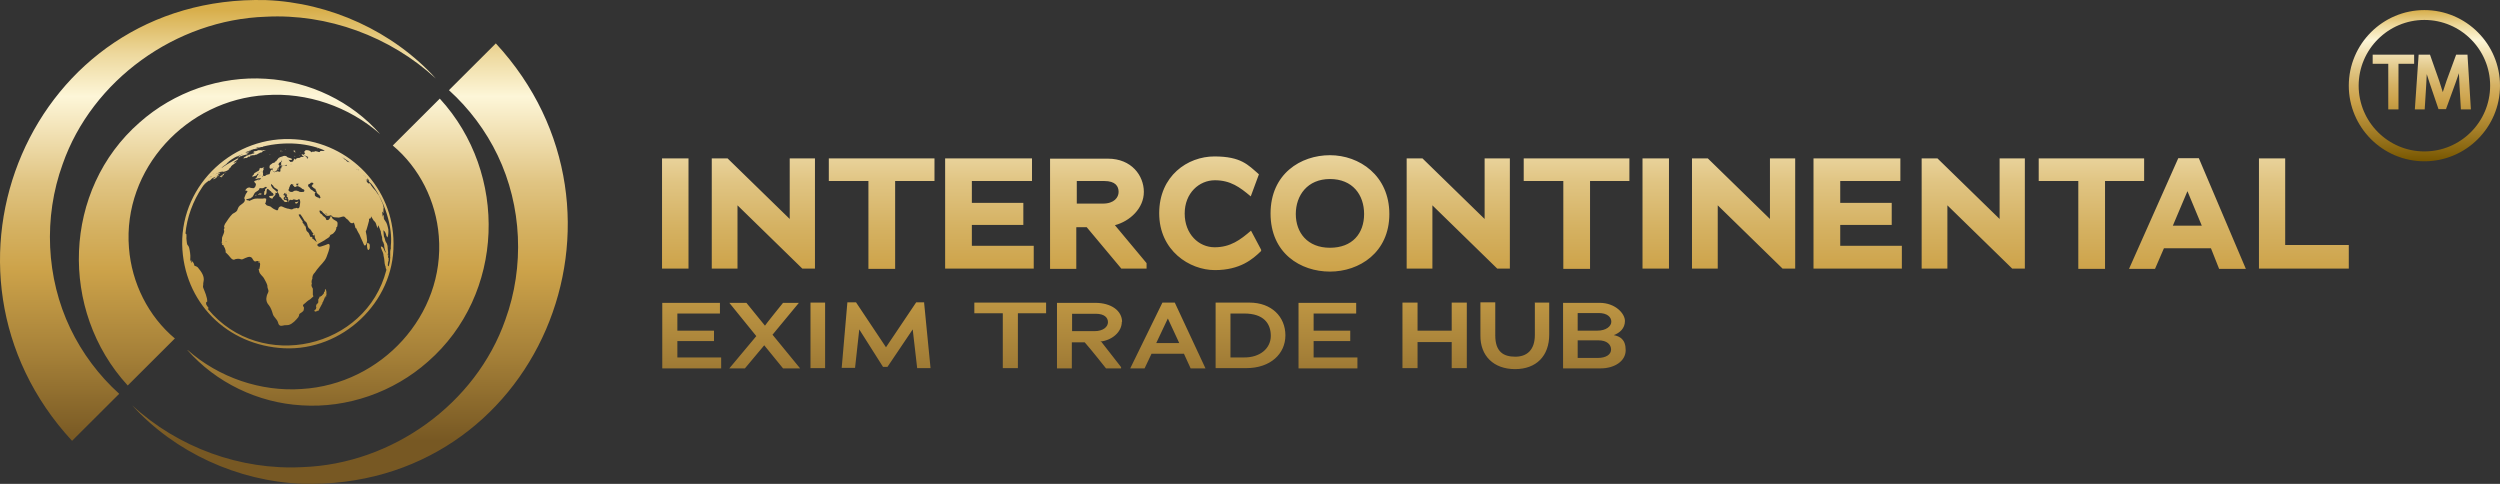 <svg width="248" height="48" viewBox="0 0 248 48" fill="none" xmlns="http://www.w3.org/2000/svg">
<rect x="0" y="0" width="248" height="48" fill="#333333" stroke="none"/>
<path d="M111.31 31.939C111.31 30.806 110.205 30.043 108.658 30.043H104.853V36.542H106.326V33.958H107.603C108.217 34.647 109.714 36.542 109.714 36.542H111.212V36.419L109.272 33.933L109.149 33.884C110.303 33.761 111.285 32.948 111.285 31.914L111.31 31.939ZM108.609 32.85H106.351V31.127H108.707C109.542 31.127 109.91 31.496 109.91 31.963C109.91 32.431 109.419 32.85 108.585 32.85H108.609ZM102.521 26.646H93.757V15.716H102.374V17.956H96.408C96.408 18.67 96.408 19.384 96.408 20.122H101.515V22.313H96.408V24.381H102.546V26.646H102.521ZM115.311 30.019L112.12 36.542H113.544L114.231 35.09H117.447L118.11 36.542H119.583L116.539 30.019H115.311ZM114.698 34.031L115.851 31.594L116.981 34.031H114.698ZM125.106 24.898C124.272 25.711 123.02 26.794 120.516 26.794C118.012 26.794 114.992 24.873 114.992 21.156C114.992 17.439 117.815 15.519 120.467 15.519C123.118 15.519 123.805 16.356 124.885 17.291L124.075 19.482C122.995 18.571 122.062 17.882 120.516 17.882C118.969 17.882 117.521 19.138 117.521 21.181C117.521 23.224 118.92 24.529 120.491 24.529C122.062 24.529 123.044 23.79 124.1 22.88L125.106 24.775V24.873V24.898ZM96.654 30.019H103.773V31.077H100.975V36.518H99.477V31.077H96.654V30.019ZM152.209 30.019H153.682V33.194C153.682 35.312 152.405 36.616 150.294 36.616C148.183 36.616 146.832 35.312 146.857 33.268V29.994H148.33V33.268C148.33 34.918 149.165 35.385 150.318 35.385C151.472 35.385 152.258 34.721 152.258 33.219V29.994L152.209 30.019ZM182.527 24.381H188.664V26.646H179.9V15.716H188.517V17.956H182.551C182.551 18.67 182.551 19.384 182.551 20.122H187.658V22.313H182.551V24.381H182.527ZM144.009 30.019H145.507V36.518H144.009V33.933H140.621V36.518H139.124V30.019H140.621V32.8H144.009V30.019ZM175.579 15.716H178.083V26.646H176.831L170.4 20.369C170.4 22.436 170.4 24.603 170.4 26.646H167.846V15.716H169.418L175.579 21.722C175.579 19.704 175.579 17.71 175.579 15.716ZM162.937 15.716H165.563V26.646H162.937V15.716ZM160.089 33.244C160.678 33.022 161.194 32.579 161.194 31.84C161.194 31.102 160.236 30.043 158.69 30.043H155.056V36.542H158.812C160.113 36.542 161.267 35.853 161.267 34.745C161.267 33.638 160.678 33.367 160.089 33.244ZM158.469 35.508H156.505V33.761H158.567C159.402 33.761 159.819 34.179 159.819 34.672C159.819 35.164 159.328 35.508 158.493 35.508H158.469ZM158.469 32.8H156.505V31.053H158.591C159.426 31.053 159.843 31.447 159.843 31.914C159.843 32.382 159.303 32.8 158.469 32.8ZM151.178 15.716H161.636V17.956H157.732V26.671H155.081V17.956H151.153V15.716H151.178ZM233 24.283V26.646H224.089V15.716H226.691V24.307H233V24.283ZM131.931 15.396C129.034 15.396 126.039 17.242 126.039 21.181C126.039 25.12 129.01 26.942 131.931 26.942C134.852 26.942 137.823 25.046 137.823 21.23C137.823 17.414 134.852 15.396 131.931 15.396ZM131.931 24.578C129.697 24.578 128.543 23.076 128.543 21.23C128.543 19.384 129.697 17.759 131.931 17.759C134.165 17.759 135.319 19.31 135.319 21.23C135.319 23.15 134.165 24.578 131.931 24.578ZM82.243 15.716H92.701V17.956H88.798V26.671H86.147V17.956H82.219V15.716H82.243ZM123.953 30.019H120.589V36.518H123.633C126.015 36.518 127.512 35.115 127.512 33.268C127.512 31.422 126.137 30.019 123.953 30.019ZM123.388 35.459H122.062V31.102H123.437C125.352 31.102 126.064 32.087 126.064 33.318C126.064 34.548 125.008 35.484 123.388 35.459ZM130.311 35.459H134.656V36.542H128.813V30.043H134.533V31.102H130.311V32.8H133.944V33.834H130.311V35.459ZM198.361 15.716H200.865V26.646H199.613L193.181 20.369C193.181 22.436 193.181 24.603 193.181 26.646H190.628V15.716H192.199L198.361 21.722C198.361 19.704 198.361 17.71 198.361 15.716ZM212.722 17.956H208.819V26.671H206.168V17.956H202.24V15.716H212.698V17.956H212.722ZM216.086 15.691L211.2 26.671H213.778L214.662 24.627H219.326L220.136 26.671H222.788L218.123 15.691H216.11H216.086ZM215.546 22.387L216.994 18.965L218.418 22.387H215.546ZM106.793 22.535H107.799L111.236 26.646H113.74V26.104L110.598 22.338C112.095 21.944 113.47 20.664 113.47 19.039C113.47 17.414 112.243 15.74 109.91 15.74H104.166V26.671H106.768V22.559L106.793 22.535ZM106.793 17.956H109.542C110.671 17.956 110.966 18.497 110.966 19.039C110.966 19.581 110.524 20.196 109.419 20.196C109.419 20.196 107.701 20.196 106.817 20.196V17.956H106.793ZM142.07 26.646H139.541V15.716H141.112L147.274 21.722C147.274 19.704 147.274 17.71 147.274 15.716H149.778V26.646H148.526L142.094 20.369C142.094 22.436 142.094 24.603 142.094 26.646H142.07ZM67.195 35.459H71.54V36.542H65.697V30.043H71.417V31.102H67.195V32.8H70.828V33.834H67.195V35.459ZM68.3 26.646H65.673V15.716H68.3V26.646ZM80.844 26.646H79.592L73.16 20.369C73.16 22.436 73.16 24.603 73.16 26.646H70.607V15.716H72.178L78.34 21.722C78.34 19.704 78.34 17.71 78.34 15.716H80.844V26.646ZM76.646 33.219L79.371 36.542H77.677L75.812 34.253L73.897 36.542H72.35L75.026 33.342L72.35 30.043H74.044L75.885 32.308C75.885 32.259 77.677 30.043 77.677 30.043H79.249L76.622 33.219H76.646ZM80.402 30.019H81.851V36.518H80.402V30.019ZM91.67 30.019L92.309 36.518H90.983L90.541 32.677L88.037 36.395H87.595L85.239 32.677C85.239 32.702 84.821 36.493 84.821 36.493H83.496L84.06 29.994H84.919L87.89 34.45L90.885 29.994H91.695L91.67 30.019ZM38.595 24.43V24.406V24.357V24.307C38.595 24.307 38.595 24.357 38.595 24.381C38.595 24.406 38.595 24.406 38.595 24.406V24.43C38.595 24.43 38.595 24.43 38.571 24.43V24.357L38.595 24.43ZM36.41 24.061C36.41 24.061 36.41 24.061 36.41 24.086C36.41 24.11 36.41 24.16 36.41 24.16C36.41 24.184 36.41 24.209 36.41 24.209V24.16C36.41 24.209 36.41 24.258 36.41 24.307V24.357C36.41 24.406 36.41 24.43 36.41 24.48C36.459 24.849 36.533 24.8 36.557 24.8C36.656 24.726 36.68 24.652 36.68 24.529C36.68 24.455 36.68 24.43 36.68 24.43V24.406C36.68 24.381 36.68 24.357 36.68 24.357C36.68 24.307 36.68 24.283 36.656 24.258V24.233V24.184C36.631 24.184 36.607 24.184 36.607 24.184L36.557 24.135H36.533C36.533 24.11 36.533 24.11 36.533 24.11C36.533 24.11 36.517 24.11 36.484 24.11C36.484 24.135 36.484 24.16 36.484 24.16L36.41 24.061ZM36.68 24.504C36.68 24.504 36.68 24.553 36.68 24.603C36.68 24.578 36.68 24.553 36.68 24.504ZM36.582 24.283H36.533C36.533 24.258 36.557 24.283 36.582 24.283ZM36.533 24.677C36.533 24.652 36.508 24.578 36.484 24.455C36.484 24.529 36.484 24.603 36.533 24.677ZM36.484 24.16C36.484 24.16 36.484 24.16 36.484 24.184C36.484 24.184 36.484 24.184 36.484 24.16ZM38.497 24.677C38.497 24.652 38.497 24.627 38.497 24.627C38.497 24.652 38.497 24.677 38.497 24.677ZM38.62 24.603V24.529V24.455V24.504V24.578V24.603ZM38.546 25.711V25.661C38.546 25.661 38.546 25.686 38.546 25.711V25.834H38.521V25.784C38.521 25.784 38.521 25.784 38.521 25.76L38.546 25.711ZM38.03 21.353C38.03 21.353 38.03 21.353 38.03 21.329V21.304L38.08 21.378C38.08 21.402 38.08 21.452 38.08 21.476V21.55C38.104 21.55 38.104 21.624 38.104 21.624C38.104 21.624 38.104 21.649 38.104 21.673C38.104 21.673 38.088 21.673 38.055 21.673V21.599C38.03 21.599 38.006 21.526 38.006 21.526V21.476C38.006 21.476 38.006 21.476 38.006 21.452C38.006 21.452 38.006 21.452 38.006 21.427L38.03 21.353ZM38.104 23.446V23.52V23.47V23.446ZM30.445 15.666H30.469C30.469 15.666 30.469 15.666 30.42 15.666H30.445ZM30.052 15.494C30.052 15.494 30.052 15.494 30.027 15.494H30.052ZM30.445 15.642C30.445 15.642 30.445 15.642 30.469 15.642C30.453 15.642 30.436 15.642 30.42 15.642H30.445ZM31.181 30.782C31.181 30.831 31.23 30.856 31.23 30.905H31.255H31.279C31.279 30.905 31.304 30.905 31.328 30.905C31.378 30.905 31.427 30.856 31.476 30.831C31.476 30.831 31.5 30.831 31.525 30.831H31.574L31.623 30.782L31.648 30.708C31.713 30.593 31.828 30.38 31.991 30.068V29.994L32.04 29.945C32.139 29.732 32.188 29.617 32.188 29.6V29.551C32.188 29.535 32.204 29.518 32.237 29.502H32.261L32.286 29.477C32.286 29.453 32.286 29.403 32.286 29.379H32.335C32.335 29.329 32.359 29.305 32.384 29.256C32.384 28.936 32.384 28.862 32.335 28.788V28.739V28.689H32.31H32.286L32.237 28.763H32.212C32.212 28.788 32.237 28.812 32.237 28.812V28.886C32.237 28.911 32.237 28.936 32.237 28.936H32.188V28.862L32.163 28.96H32.139V29.009V29.059V29.083C32.114 29.108 32.09 29.157 32.04 29.206L31.991 29.256L31.942 29.305L31.918 29.354H31.869H31.844V29.379L31.77 29.428H31.721H31.697V29.502L31.648 29.551V29.6C31.574 29.649 31.574 29.674 31.574 29.699V29.748C31.574 29.773 31.574 29.822 31.574 29.846C31.574 29.863 31.574 29.887 31.574 29.92C31.574 29.945 31.574 29.945 31.574 29.945V29.994C31.574 29.994 31.549 30.043 31.525 30.068C31.492 30.101 31.468 30.134 31.451 30.166H31.402V30.24C31.402 30.265 31.378 30.29 31.353 30.314V30.339V30.388C31.353 30.413 31.353 30.437 31.378 30.536C31.378 30.536 31.328 30.585 31.353 30.659L31.181 30.782ZM32.409 29.231C32.409 29.231 32.409 29.256 32.409 29.28C32.409 29.28 32.409 29.256 32.409 29.231ZM32.359 29.403C32.359 29.403 32.384 29.354 32.409 29.329V29.403C32.384 29.403 32.384 29.403 32.384 29.403H32.359ZM32.335 28.886C32.335 28.886 32.335 28.886 32.335 28.862V28.886ZM31.427 30.191C31.427 30.166 31.451 30.142 31.476 30.117C31.476 30.142 31.427 30.166 31.427 30.191ZM31.549 30.831C31.5 30.831 31.476 30.905 31.402 30.905C31.451 30.905 31.5 30.856 31.549 30.831ZM31.304 30.856C31.304 30.856 31.304 30.856 31.255 30.757C31.279 30.831 31.304 30.856 31.304 30.856ZM37.319 19.088C37.319 19.088 37.343 19.088 37.368 19.113C37.368 19.113 37.319 19.088 37.319 19.064V19.088ZM34.422 16.011H34.397C34.397 16.011 34.422 16.011 34.446 16.036C34.446 16.036 34.446 16.036 34.422 16.036V16.011ZM22.024 32.284C22 32.259 21.975 32.234 21.951 32.21L22 32.259L22.024 32.284ZM22.049 32.308H22.073C22.073 32.333 22.073 32.333 22.073 32.333C22.073 32.333 22.024 32.308 22.024 32.284L22.049 32.308ZM30.396 15.666C30.396 15.666 30.396 15.666 30.371 15.666H30.396ZM26.468 17.242C26.468 17.242 26.468 17.242 26.443 17.242C26.443 17.217 26.468 17.193 26.468 17.193V17.242ZM20.085 18.596C20.085 18.596 20.085 18.596 20.085 18.571V18.596ZM25.142 14.706C25.142 14.706 25.068 14.706 25.044 14.706C25.044 14.706 25.068 14.706 25.093 14.706C25.142 14.706 25.142 14.706 25.142 14.706C25.142 14.706 25.142 14.706 25.117 14.706H25.142ZM24.946 14.829H24.897C24.872 14.829 24.848 14.829 24.848 14.829C24.897 14.829 24.946 14.78 24.946 14.78C24.946 14.78 24.946 14.78 24.97 14.78C24.995 14.78 25.019 14.78 25.044 14.756C25.044 14.756 25.019 14.756 24.995 14.756C24.995 14.756 25.019 14.756 25.044 14.756C25.044 14.756 25.068 14.756 25.093 14.756C25.093 14.756 25.117 14.756 25.142 14.756C25.142 14.756 25.142 14.756 25.117 14.756C25.117 14.756 25.117 14.756 25.142 14.756C25.142 14.756 25.142 14.756 25.117 14.756C25.117 14.756 25.117 14.756 25.093 14.756C25.044 14.756 25.044 14.756 25.019 14.756H24.995C24.946 14.756 24.946 14.756 24.921 14.756C24.921 14.756 24.921 14.756 24.897 14.756L24.946 14.829ZM25.289 14.854H25.314C25.314 14.854 25.298 14.862 25.265 14.879C25.265 14.879 25.289 14.87 25.338 14.854H25.363H25.289ZM24.946 14.854C25.093 14.805 25.175 14.78 25.191 14.78C25.191 14.78 25.191 14.78 25.216 14.78C25.216 14.78 25.216 14.78 25.068 14.829C25.068 14.829 25.068 14.829 25.044 14.829C25.044 14.829 25.011 14.838 24.946 14.854ZM25.068 14.78C25.068 14.78 25.093 14.78 25.117 14.78H25.093H25.068ZM24.848 15.174C24.848 15.174 24.848 15.174 24.872 15.174H24.848ZM25.658 14.756C25.707 14.756 25.707 14.756 25.707 14.756H25.658ZM24.037 15.642C24.037 15.642 24.013 15.642 23.988 15.666L24.037 15.642ZM24.111 15.396C24.111 15.396 24.087 15.396 24.062 15.396C24.029 15.396 23.997 15.412 23.964 15.445C23.964 15.445 24.013 15.42 24.037 15.42H23.988C23.988 15.42 23.988 15.42 23.964 15.42H23.939L23.915 15.445H23.89H23.866H23.816C23.792 15.445 23.743 15.47 23.718 15.519C23.718 15.519 23.718 15.519 23.718 15.543C23.686 15.543 23.661 15.576 23.645 15.642C23.645 15.642 23.645 15.642 23.669 15.642V15.617C23.669 15.617 23.669 15.617 23.694 15.617C23.694 15.593 23.767 15.543 23.767 15.543C23.767 15.543 23.767 15.543 23.743 15.568H23.792C23.743 15.568 23.743 15.568 23.743 15.568C23.743 15.568 23.743 15.568 23.767 15.568C23.767 15.568 23.743 15.568 23.743 15.593C23.743 15.593 23.718 15.593 23.694 15.617C23.694 15.617 23.71 15.609 23.743 15.593C23.743 15.593 23.767 15.593 23.792 15.568H23.767C23.767 15.568 23.767 15.568 23.743 15.568C23.792 15.568 23.792 15.543 23.792 15.519H23.816C23.816 15.519 23.816 15.519 23.841 15.519C23.841 15.519 23.841 15.519 23.816 15.519H23.841V15.494H23.816C23.816 15.494 23.841 15.494 23.866 15.494H23.89C23.89 15.494 23.898 15.494 23.915 15.494C23.915 15.494 23.906 15.494 23.89 15.494C23.89 15.494 23.915 15.494 23.939 15.494C23.939 15.494 23.988 15.47 24.013 15.445C24.013 15.445 24.013 15.445 23.988 15.445H23.964C23.997 15.445 24.013 15.445 24.013 15.445H23.988C23.988 15.445 23.988 15.445 23.939 15.47C23.939 15.47 23.915 15.47 23.89 15.47H23.866C23.866 15.47 23.89 15.47 23.915 15.47C23.915 15.47 23.915 15.47 23.866 15.494H23.915L23.939 15.47C23.939 15.47 23.939 15.47 23.964 15.47C23.964 15.47 23.964 15.47 24.013 15.47C24.013 15.47 24.013 15.47 23.988 15.47C23.988 15.47 23.988 15.47 24.013 15.47C24.013 15.47 24.013 15.47 24.037 15.445H23.988C23.988 15.445 23.972 15.445 23.939 15.445C23.939 15.445 23.964 15.445 23.988 15.445H24.013C24.013 15.445 23.988 15.445 23.964 15.445C23.964 15.445 23.98 15.445 24.013 15.445C24.013 15.445 24.037 15.445 24.062 15.445H24.111C24.111 15.445 24.111 15.445 24.062 15.445C24.062 15.445 24.046 15.445 24.013 15.445C24.013 15.445 24.062 15.445 24.087 15.42C24.062 15.42 24.037 15.42 24.037 15.42C24.037 15.42 24.037 15.42 24.062 15.42C24.062 15.42 24.062 15.42 24.087 15.42C24.087 15.42 24.087 15.42 24.111 15.42C24.111 15.42 24.119 15.42 24.136 15.42C24.136 15.42 24.16 15.42 24.16 15.396C24.16 15.396 24.16 15.396 24.136 15.396C24.217 15.396 24.267 15.387 24.283 15.371C24.283 15.371 24.258 15.371 24.234 15.371H24.283C24.283 15.371 24.283 15.371 24.258 15.371C24.258 15.371 24.283 15.371 24.307 15.371C24.307 15.371 24.258 15.387 24.16 15.42C24.185 15.42 24.209 15.42 24.234 15.396C24.234 15.396 24.217 15.396 24.185 15.396C24.234 15.396 24.258 15.396 24.307 15.371C24.307 15.371 24.307 15.371 24.283 15.371C24.283 15.371 24.258 15.371 24.234 15.371C24.234 15.371 24.234 15.371 24.258 15.371C24.324 15.371 24.365 15.363 24.381 15.346C24.357 15.346 24.307 15.346 24.283 15.371C24.283 15.371 24.307 15.371 24.332 15.371C24.332 15.371 24.316 15.371 24.283 15.371C24.283 15.371 24.332 15.371 24.357 15.346C24.357 15.346 24.34 15.346 24.307 15.346C24.307 15.346 24.307 15.346 24.332 15.346C24.332 15.346 24.357 15.346 24.381 15.346C24.381 15.346 24.381 15.346 24.357 15.346C24.406 15.346 24.406 15.346 24.43 15.346C24.406 15.346 24.381 15.346 24.357 15.346C24.357 15.346 24.406 15.346 24.43 15.346C24.43 15.346 24.414 15.346 24.381 15.346C24.381 15.346 24.381 15.346 24.406 15.346C24.406 15.346 24.455 15.346 24.479 15.322C24.479 15.322 24.479 15.322 24.504 15.322C24.504 15.322 24.504 15.322 24.43 15.322C24.43 15.322 24.406 15.322 24.381 15.322C24.381 15.322 24.406 15.322 24.43 15.322H24.479C24.479 15.322 24.479 15.322 24.455 15.322C24.455 15.322 24.479 15.322 24.504 15.322C24.479 15.322 24.479 15.322 24.455 15.322C24.455 15.322 24.43 15.322 24.406 15.322C24.406 15.322 24.422 15.322 24.455 15.322C24.528 15.322 24.528 15.322 24.578 15.273C24.627 15.273 24.627 15.273 24.651 15.248C24.651 15.248 24.627 15.248 24.578 15.248C24.578 15.248 24.578 15.248 24.553 15.248C24.553 15.248 24.553 15.248 24.479 15.248C24.455 15.248 24.43 15.248 24.406 15.273C24.43 15.273 24.43 15.273 24.455 15.248H24.406C24.455 15.223 24.479 15.223 24.504 15.199H24.553C24.602 15.149 24.676 15.174 24.725 15.125C24.725 15.125 24.659 15.133 24.528 15.149H24.479C24.479 15.149 24.332 15.199 24.307 15.223C24.307 15.223 24.283 15.223 24.258 15.223L24.234 15.248C24.234 15.248 24.234 15.248 24.209 15.248H24.16H24.185V15.223C24.185 15.223 24.185 15.223 24.136 15.273C24.136 15.273 24.185 15.273 24.209 15.273C24.209 15.273 24.16 15.297 24.136 15.297H24.111C24.078 15.314 24.046 15.33 24.013 15.346H23.988C23.988 15.346 23.988 15.346 24.037 15.346C24.037 15.346 24.037 15.346 23.988 15.371C23.988 15.371 23.997 15.371 24.013 15.371H23.988C23.988 15.371 23.988 15.371 23.964 15.396H23.915C23.841 15.47 23.816 15.47 23.767 15.494C23.767 15.494 23.792 15.494 23.841 15.494H23.816C23.816 15.494 23.792 15.494 23.767 15.494C23.767 15.494 23.816 15.494 23.841 15.47C23.841 15.47 23.792 15.47 23.669 15.519C23.653 15.519 23.628 15.519 23.596 15.519L24.111 15.396ZM24.921 15.125C24.921 15.125 24.921 15.125 24.897 15.125C24.897 15.125 24.897 15.125 24.921 15.125ZM24.848 14.953H24.897C24.921 14.953 24.946 14.953 24.97 14.928C24.946 14.953 24.921 14.953 24.872 14.977C24.872 14.977 24.872 14.977 24.848 14.977V14.953ZM24.848 14.953C24.848 14.953 24.848 14.953 24.823 14.953H24.848ZM24.381 15.248C24.381 15.248 24.528 15.174 24.553 15.174C24.553 15.174 24.528 15.174 24.504 15.174H24.455C24.381 15.223 24.381 15.199 24.381 15.199V15.248ZM24.553 15.223C24.528 15.223 24.504 15.223 24.504 15.223C24.504 15.223 24.504 15.223 24.553 15.223ZM24.725 15.076C24.725 15.076 24.7 15.076 24.676 15.076H24.725ZM24.676 15.076H24.725C24.7 15.076 24.676 15.076 24.676 15.076ZM24.651 15.125H24.7C24.676 15.125 24.651 15.125 24.651 15.125ZM24.602 15.174H24.578C24.578 15.174 24.578 15.174 24.602 15.174ZM24.676 15.1C24.676 15.1 24.578 15.125 24.578 15.1L24.676 15.076V15.1ZM25.682 14.559H25.731C25.731 14.559 25.707 14.559 25.682 14.559ZM25.879 14.534C25.879 14.534 25.879 14.534 25.854 14.534C25.854 14.534 25.854 14.534 25.879 14.534C25.903 14.534 25.903 14.534 25.928 14.534C25.928 14.534 25.928 14.534 25.879 14.534C25.879 14.534 25.879 14.534 25.903 14.534H25.854C25.854 14.534 25.805 14.534 25.78 14.534C25.78 14.534 25.797 14.534 25.829 14.534C25.829 14.534 25.854 14.534 25.879 14.534ZM25.682 14.534C25.682 14.534 25.682 14.534 25.707 14.534H25.78C25.78 14.534 25.78 14.534 25.756 14.534C25.756 14.534 25.756 14.534 25.731 14.534C25.731 14.534 25.731 14.534 25.707 14.534H25.682ZM25.338 14.706C25.338 14.706 25.338 14.706 25.388 14.682H25.412C25.412 14.682 25.412 14.682 25.437 14.682C25.437 14.682 25.461 14.682 25.486 14.682C25.486 14.682 25.486 14.682 25.437 14.706C25.412 14.706 25.338 14.731 25.363 14.706H25.338ZM25.78 14.485C25.78 14.485 25.78 14.485 25.756 14.485H25.78ZM25.78 14.633C25.78 14.633 25.78 14.633 25.756 14.633C25.756 14.633 25.756 14.633 25.805 14.633H25.78ZM26.026 14.559C26.026 14.559 26.026 14.559 26.05 14.559C26.05 14.559 26.05 14.559 26.075 14.559H26.099C26.099 14.559 26.083 14.567 26.05 14.583H26.001H25.952C25.952 14.583 25.952 14.583 25.977 14.583H25.952C25.952 14.583 25.928 14.583 25.903 14.583C25.903 14.583 25.879 14.583 25.854 14.583C25.854 14.583 25.854 14.583 25.903 14.583C25.903 14.583 25.854 14.583 25.829 14.583C25.829 14.583 25.829 14.583 25.805 14.583C25.805 14.583 25.805 14.583 25.854 14.583H25.805C25.805 14.583 25.805 14.583 25.78 14.583H25.805C25.805 14.583 25.805 14.583 25.829 14.583H25.879H25.903L26.026 14.559ZM26.026 14.509C26.026 14.509 26.026 14.509 26.05 14.509H26.001H26.026ZM25.854 14.559C25.854 14.559 25.846 14.559 25.829 14.559C25.829 14.559 25.813 14.559 25.78 14.559H25.805C25.805 14.559 25.829 14.559 25.854 14.559C25.854 14.559 25.854 14.559 25.829 14.559H25.854ZM25.756 14.608H25.805C25.78 14.608 25.78 14.608 25.78 14.608H25.756ZM25.412 14.657C25.412 14.657 25.412 14.657 25.437 14.657H25.461C25.461 14.657 25.461 14.657 25.437 14.657H25.461H25.486H25.437C25.437 14.657 25.412 14.657 25.388 14.657H25.363C25.363 14.657 25.363 14.657 25.388 14.657H25.412ZM25.461 14.633H25.486C25.461 14.633 25.461 14.633 25.461 14.633ZM25.461 14.682C25.461 14.682 25.461 14.682 25.437 14.682C25.461 14.682 25.486 14.682 25.486 14.682H25.461ZM25.388 14.633C25.363 14.633 25.338 14.633 25.338 14.633H25.388ZM25.584 14.608C25.584 14.608 25.584 14.608 25.608 14.608H25.584ZM25.535 14.657C25.535 14.657 25.535 14.657 25.51 14.657C25.51 14.657 25.51 14.657 25.535 14.657ZM25.535 14.583C25.535 14.583 25.559 14.583 25.584 14.583H25.535ZM25.608 14.633C25.608 14.633 25.617 14.633 25.633 14.633C25.633 14.633 25.633 14.633 25.633 14.657C25.633 14.657 25.608 14.657 25.584 14.657C25.584 14.657 25.584 14.657 25.608 14.657H25.584C25.584 14.657 25.584 14.657 25.535 14.657C25.535 14.657 25.535 14.657 25.51 14.657C25.51 14.657 25.51 14.657 25.535 14.657C25.535 14.657 25.535 14.657 25.51 14.657C25.51 14.657 25.51 14.657 25.486 14.657C25.486 14.657 25.486 14.657 25.51 14.657H25.559C25.559 14.657 25.559 14.657 25.584 14.657C25.584 14.657 25.584 14.657 25.559 14.657H25.51C25.51 14.657 25.51 14.657 25.486 14.657H25.461C25.461 14.657 25.461 14.657 25.437 14.657C25.437 14.657 25.461 14.657 25.486 14.657C25.486 14.657 25.437 14.657 25.412 14.657C25.412 14.657 25.412 14.657 25.388 14.657C25.388 14.657 25.404 14.657 25.437 14.657C25.437 14.657 25.437 14.657 25.412 14.657C25.412 14.657 25.388 14.657 25.363 14.657C25.363 14.657 25.412 14.657 25.437 14.633C25.486 14.633 25.559 14.608 25.608 14.583C25.608 14.583 25.608 14.583 25.633 14.583L25.608 14.633ZM25.289 15.174H25.24C25.24 15.199 25.24 15.199 25.24 15.199C25.24 15.199 25.191 15.199 25.167 15.223H25.142C25.142 15.248 25.142 15.248 25.142 15.248C25.142 15.248 25.142 15.248 25.117 15.248H25.167H25.142H25.093H25.044H24.995C24.995 15.273 24.946 15.297 24.946 15.297C24.946 15.297 24.946 15.297 24.97 15.297H24.897C24.897 15.297 24.921 15.297 24.946 15.297C24.913 15.297 24.88 15.305 24.848 15.322H24.798V15.346H24.774H24.749H24.725H24.651C24.651 15.371 24.7 15.371 24.7 15.371L24.578 15.42H24.627H24.651H24.602H24.578H24.528H24.455C24.455 15.445 24.504 15.42 24.504 15.42H24.455C24.455 15.445 24.455 15.47 24.455 15.47L24.307 15.543H24.357H24.381H24.332V15.568C24.332 15.568 24.332 15.568 24.307 15.568H24.234C24.234 15.593 24.283 15.568 24.283 15.568H24.185C24.185 15.593 24.234 15.593 24.234 15.593C24.234 15.593 24.234 15.593 24.234 15.617C24.185 15.617 24.16 15.666 24.111 15.666L24.234 15.617L24.136 15.666L24.283 15.593L24.209 15.642L24.087 15.691H24.136L24.062 15.765C24.062 15.765 24.111 15.716 24.136 15.691H24.185H24.258H24.307V15.716V15.666H24.357H24.406C24.406 15.666 24.406 15.666 24.381 15.666H24.504H24.479L24.553 15.642H24.479L24.578 15.593H24.528H24.553H24.602C24.602 15.568 24.602 15.568 24.602 15.568L24.651 15.543H24.676V15.519H24.7C24.7 15.543 24.725 15.519 24.725 15.519V15.593L24.774 15.519H24.823C24.823 15.494 24.823 15.47 24.823 15.47L24.872 15.396C24.872 15.42 24.921 15.396 24.921 15.396L24.848 15.47L24.921 15.42H24.946H24.995L25.044 15.396H25.068H25.093H25.117H25.167H25.191H25.216C25.216 15.396 25.216 15.396 25.24 15.396C25.24 15.396 25.265 15.396 25.289 15.371L25.363 15.346H25.437H25.412C25.445 15.346 25.486 15.33 25.535 15.297C25.535 15.297 25.584 15.273 25.608 15.248L25.658 15.223H25.756L25.682 15.199H25.707H25.731V15.174C25.731 15.174 25.731 15.174 25.756 15.174L25.78 15.149H25.805C25.805 15.149 25.829 15.141 25.879 15.125H25.928H25.952L25.977 15.1H26.001V15.076H26.026C26.026 15.076 26.026 15.051 26.026 15.026C26.026 15.026 26.05 15.026 26.075 15.002C26.075 15.002 26.075 15.002 26.099 15.002H26.075V14.977C26.075 14.977 26.075 14.977 26.124 14.977C26.124 14.977 26.173 14.977 26.198 14.953H26.222C26.255 14.953 26.279 14.953 26.296 14.953H26.345V14.928C26.312 14.928 26.279 14.928 26.247 14.928C26.247 14.928 26.247 14.928 26.247 14.903C26.247 14.903 26.247 14.903 26.222 14.903C26.222 14.903 26.222 14.903 26.198 14.903C26.198 14.903 26.173 14.903 26.149 14.903H26.099C26.099 14.903 26.099 14.903 26.124 14.903C26.099 14.903 26.099 14.903 26.05 14.903H26.026C26.026 14.903 26.05 14.903 26.075 14.903C26.075 14.903 26.099 14.903 26.124 14.903C26.173 14.903 26.173 14.903 26.198 14.903H26.247C26.247 14.903 26.222 14.903 26.198 14.903C26.198 14.903 26.198 14.903 26.149 14.903C26.149 14.903 26.14 14.903 26.124 14.903C26.099 14.903 26.075 14.903 26.075 14.928C26.075 14.928 26.067 14.928 26.05 14.928C26.05 14.928 26.05 14.928 26.026 14.928C26.026 14.928 26.026 14.928 26.001 14.928C26.001 14.928 25.977 14.928 25.952 14.928C25.952 14.928 25.952 14.928 25.928 14.928C25.928 14.928 25.928 14.928 25.903 14.928C25.903 14.928 25.903 14.928 25.977 14.928C25.952 14.928 25.903 14.928 25.879 14.928C25.928 14.928 25.96 14.928 25.977 14.928C25.952 14.928 25.903 14.928 25.879 14.928C25.879 14.928 25.895 14.928 25.928 14.928C25.928 14.928 25.928 14.928 25.952 14.928C25.952 14.928 25.928 14.928 25.903 14.928C25.928 14.928 26.001 14.928 26.026 14.928C26.026 14.928 26.034 14.928 26.05 14.928C26.05 14.928 26.026 14.928 26.001 14.928H25.952C25.952 14.928 25.952 14.928 25.903 14.928C25.903 14.928 25.854 14.928 25.829 14.928C25.829 14.928 25.78 14.928 25.756 14.953C25.756 14.953 25.772 14.944 25.805 14.928C25.805 14.928 25.78 14.928 25.756 14.928C25.756 14.928 25.756 14.928 25.731 14.928H25.707C25.707 14.928 25.707 14.928 25.682 14.928C25.682 14.928 25.682 14.928 25.707 14.928C25.707 14.928 25.707 14.928 25.682 14.928C25.682 14.928 25.682 14.928 25.658 14.928C25.658 14.928 25.658 14.928 25.633 14.928C25.633 14.928 25.608 14.928 25.584 14.928C25.584 14.928 25.584 14.928 25.633 14.928C25.633 14.928 25.608 14.928 25.584 14.928C25.608 14.928 25.633 14.928 25.658 14.928C25.658 14.928 25.633 14.928 25.608 14.928C25.608 14.928 25.608 14.928 25.584 14.928H25.559C25.559 14.928 25.559 14.928 25.535 14.928C25.535 14.903 25.584 14.928 25.608 14.903C25.608 14.903 25.559 14.903 25.535 14.903C25.535 14.903 25.51 14.903 25.461 14.903H25.412H25.437C25.437 14.903 25.437 14.903 25.461 14.903C25.461 14.903 25.469 14.903 25.486 14.903C25.486 14.903 25.486 14.903 25.461 14.903C25.461 14.903 25.461 14.903 25.51 14.903C25.51 14.903 25.494 14.903 25.461 14.903C25.486 14.903 25.51 14.903 25.535 14.903H25.584C25.584 14.903 25.584 14.903 25.559 14.903H25.584C25.584 14.903 25.584 14.903 25.559 14.903C25.559 14.903 25.559 14.903 25.584 14.903C25.608 14.903 25.608 14.903 25.682 14.903C25.707 14.903 25.731 14.903 25.731 14.903C25.731 14.903 25.739 14.903 25.756 14.903H25.78C25.78 14.903 25.756 14.903 25.731 14.903C25.731 14.903 25.731 14.903 25.756 14.903C25.756 14.903 25.756 14.903 25.731 14.903C25.78 14.903 25.78 14.903 25.805 14.903C25.805 14.903 25.829 14.903 25.854 14.903C25.854 14.903 25.854 14.903 25.879 14.903C25.879 14.903 25.895 14.903 25.928 14.903C25.928 14.903 25.952 14.903 25.977 14.903C25.952 14.903 25.928 14.903 25.879 14.928C25.879 14.928 25.829 14.928 25.805 14.928C25.78 14.928 25.756 14.928 25.731 14.928H25.707H25.658H25.633H25.559H25.51C25.51 14.928 25.51 14.928 25.486 14.928H25.559C25.559 14.928 25.535 14.928 25.51 14.953H25.559L25.437 14.977H25.51H25.461H25.412H25.363V15.002H25.338H25.265H25.216C25.216 15.026 25.167 15.051 25.167 15.051H25.142C25.142 15.076 25.142 15.076 25.142 15.076C25.142 15.076 25.142 15.076 25.068 15.076L25.289 15.174ZM24.013 16.183C24.013 16.183 24.013 16.183 24.037 16.183H24.062H23.988H24.013ZM25.191 15.273C25.191 15.273 25.191 15.273 25.216 15.273H25.191ZM27.229 14.657C27.229 14.657 27.253 14.657 27.278 14.633L27.229 14.657ZM27.131 14.78H27.106C27.106 14.78 27.106 14.78 27.131 14.78ZM26.983 14.854C26.983 14.854 26.983 14.854 26.983 14.829V14.854ZM26.811 14.928H26.787H26.836H26.811ZM26.762 15.002C26.762 15.002 26.762 15.002 26.738 15.002H26.762ZM26.689 14.583H26.64C26.64 14.583 26.64 14.583 26.664 14.583H26.689ZM26.419 15.076C26.419 15.076 26.419 15.1 26.394 15.1C26.394 15.1 26.419 15.1 26.419 15.076ZM26.369 14.633C26.369 14.633 26.32 14.633 26.296 14.633C26.329 14.633 26.353 14.633 26.369 14.633ZM26.222 14.657H26.173C26.173 14.657 26.189 14.657 26.222 14.657ZM26.124 15.346C26.124 15.346 26.124 15.371 26.099 15.396L26.124 15.346ZM25.928 14.756C25.928 14.756 25.928 14.756 25.977 14.756C25.977 14.756 25.928 14.756 25.903 14.756C25.903 14.756 25.903 14.756 25.928 14.756ZM25.461 15.1C25.461 15.1 25.461 15.1 25.437 15.1C25.437 15.1 25.437 15.1 25.461 15.1ZM22.049 17.439C22.049 17.439 22.024 17.463 22 17.463C22.032 17.431 22.049 17.414 22.049 17.414C22.049 17.414 21.975 17.439 21.951 17.488C21.951 17.488 21.951 17.488 22 17.439C22 17.439 22 17.439 22.024 17.439H22.073V17.39C22.073 17.39 22.073 17.39 22.098 17.39C22.098 17.39 22.098 17.39 22.122 17.39C22.122 17.39 22.147 17.39 22.221 17.34C22.221 17.34 22.221 17.34 22.221 17.316H22.196H22.245C22.245 17.316 22.221 17.316 22.196 17.316C22.196 17.316 22.196 17.316 22.172 17.316L22.221 17.267H22.196L22.221 17.242C22.27 17.242 22.27 17.242 22.294 17.217C22.27 17.217 22.221 17.242 22.196 17.267L22.245 17.217L22.294 17.168H22.343C22.343 17.143 22.343 17.143 22.343 17.143C22.343 17.143 22.393 17.143 22.393 17.119C22.393 17.094 22.442 17.119 22.466 17.07C22.417 17.086 22.368 17.111 22.319 17.143H22.294V17.168C22.294 17.168 22.245 17.201 22.147 17.267L22.098 17.316C22.098 17.316 22.049 17.316 22.049 17.365C22.049 17.365 22.049 17.365 22.024 17.365C22.024 17.365 22 17.381 21.951 17.414H21.975C21.959 17.414 21.942 17.422 21.926 17.439C21.926 17.439 21.926 17.439 21.951 17.439C21.918 17.439 21.877 17.455 21.828 17.488C21.803 17.513 21.803 17.513 21.803 17.537C21.803 17.537 21.828 17.537 21.852 17.537H21.877C21.877 17.537 21.877 17.537 21.902 17.537H21.877C21.893 17.537 21.91 17.529 21.926 17.513C21.926 17.513 21.926 17.513 21.951 17.513C21.951 17.513 21.951 17.513 21.926 17.513C21.893 17.546 21.869 17.562 21.852 17.562C21.852 17.562 21.902 17.546 22 17.513C22 17.513 22 17.513 21.975 17.513C22 17.513 22.024 17.463 22.049 17.463C22 17.513 21.951 17.562 21.902 17.587C21.926 17.587 21.951 17.587 21.975 17.562C21.975 17.562 21.975 17.562 21.951 17.562H21.926C21.926 17.587 21.926 17.587 21.926 17.587H21.975C22.024 17.521 22.065 17.48 22.098 17.463L22.049 17.439ZM25.707 26.08L25.633 26.006C25.633 25.981 25.658 25.932 25.658 25.932L25.682 25.907H25.731V25.957C25.731 26.006 25.707 26.055 25.658 26.104H25.633L25.707 26.08ZM21.902 17.094C21.902 17.094 21.918 17.07 21.951 17.02C21.951 16.996 21.951 16.996 21.951 16.996C21.951 16.996 21.951 16.996 21.951 17.045L21.926 17.119C21.926 17.119 21.926 17.119 21.926 17.143C21.902 17.143 21.926 17.143 21.926 17.119L21.902 17.094ZM21.828 17.488H21.803C21.803 17.513 21.632 17.685 21.632 17.685L21.803 17.488L21.852 17.439H21.828V17.488ZM25.412 19.334H25.461L25.412 19.384L25.363 19.433V19.458C25.363 19.433 25.363 19.433 25.363 19.433C25.338 19.433 25.338 19.384 25.363 19.334H25.412ZM21.509 17.488H21.484V17.463H21.46C21.46 17.463 21.46 17.455 21.46 17.439C21.46 17.439 21.46 17.439 21.484 17.414C21.484 17.414 21.509 17.398 21.558 17.365H21.509C21.509 17.414 21.509 17.439 21.46 17.439V17.463H21.435L21.509 17.488ZM21.582 17.513C21.582 17.513 21.582 17.513 21.558 17.513C21.558 17.513 21.541 17.513 21.509 17.513C21.509 17.513 21.509 17.488 21.558 17.463C21.558 17.463 21.705 17.365 21.73 17.365C21.73 17.365 21.73 17.365 21.73 17.39C21.705 17.414 21.681 17.439 21.632 17.463H21.607C21.607 17.463 21.558 17.463 21.558 17.513H21.607C21.607 17.488 21.607 17.463 21.607 17.463C21.607 17.463 21.632 17.463 21.656 17.439C21.681 17.439 21.681 17.439 21.681 17.439L21.582 17.513ZM21.705 17.316H21.681C21.705 17.316 21.73 17.316 21.73 17.316H21.705ZM11.812 39.078L7.148 43.731C-8.441 26.868 3.048 -0.581 26.369 0.009C32.752 0.256 38.988 3.111 43.235 7.789C38.693 3.604 32.482 1.339 26.369 1.659C17.458 1.954 9.136 7.936 6.215 16.282C4.3 21.55 4.57 27.557 6.976 32.579C8.154 35.041 9.823 37.256 11.812 39.053V39.078ZM39.037 24.135C39.037 18.67 34.692 14.165 29.291 13.82C23.252 13.377 17.998 18.227 18.072 24.233C18.195 30.019 22.564 34.278 28.186 34.548C33.931 34.819 39.086 30.019 39.037 24.209V24.16V24.135ZM36.557 17.931C36.557 17.931 36.533 17.907 36.508 17.907L36.459 17.857V17.833L36.435 17.759V17.734C36.435 17.71 36.435 17.685 36.435 17.685C36.508 17.759 36.557 17.833 36.631 17.931H36.557ZM36.361 17.784C36.361 17.784 36.361 17.784 36.361 17.759C36.361 17.759 36.361 17.759 36.361 17.784ZM36.337 17.882C36.386 17.931 36.41 17.98 36.435 17.956C36.435 17.956 36.386 17.833 36.435 17.833C36.508 17.857 36.533 17.907 36.582 17.98C36.631 18.03 36.705 18.128 36.754 18.177C36.754 18.177 36.729 18.104 36.754 18.128C38.129 19.778 38.988 22.535 38.767 24.406C38.767 24.603 38.767 24.75 38.767 24.726C38.767 24.726 38.767 24.652 38.742 24.726C38.669 24.997 38.742 25.267 38.693 25.514C38.693 25.489 38.718 25.44 38.718 25.464C38.718 25.686 38.669 26.031 38.595 26.277C38.595 26.351 38.571 26.424 38.546 26.424C38.546 26.424 38.546 26.375 38.521 26.375C38.472 26.375 38.472 26.326 38.472 26.252C38.497 26.104 38.497 25.932 38.546 25.883C38.595 25.834 38.546 25.711 38.546 25.612C38.546 25.587 38.546 25.538 38.546 25.538C38.472 25.661 38.497 25.514 38.497 25.44C38.497 25.39 38.546 25.267 38.497 25.243C38.497 25.243 38.497 25.341 38.472 25.341C38.472 25.267 38.448 25.218 38.472 25.169C38.472 25.169 38.472 25.169 38.497 25.169C38.521 25.046 38.497 24.997 38.472 24.775C38.448 24.529 38.472 24.406 38.374 24.16C38.325 24.061 38.251 23.987 38.227 23.889C38.202 23.815 38.153 23.569 38.129 23.544C38.055 23.544 38.055 22.929 38.03 22.83C38.03 22.756 38.055 22.88 38.08 22.904C38.08 22.929 38.129 22.904 38.153 22.953C38.251 23.076 38.251 23.175 38.325 23.298C38.349 23.323 38.399 23.569 38.448 23.544C38.521 23.372 38.546 22.953 38.521 22.756C38.448 22.436 38.399 22.141 38.202 21.895C38.055 21.698 37.932 21.452 37.932 21.23C37.932 21.132 37.932 21.107 37.908 21.009C37.957 20.959 38.03 21.181 38.055 21.156C38.006 21.009 38.055 20.861 38.03 20.713C38.03 20.664 38.08 20.713 38.055 20.59C38.006 20.245 37.883 20.024 37.736 19.704C37.589 19.384 37.613 19.408 37.466 19.236C37.343 19.015 37.22 18.867 37.024 18.67C36.926 18.547 36.877 18.473 36.803 18.374C36.754 18.276 36.729 18.177 36.656 18.177C36.533 18.3 36.337 17.956 36.287 17.808C36.287 17.784 36.287 17.808 36.337 17.808H36.361L36.337 17.882ZM38.399 25.415C38.399 25.44 38.399 25.44 38.399 25.44V25.415ZM38.399 25.046C38.399 25.046 38.399 25.046 38.399 24.972C38.399 25.021 38.399 25.021 38.399 25.046ZM38.399 25.046C38.399 25.046 38.399 25.07 38.399 25.095V25.07V25.046ZM38.448 25.046C38.448 25.046 38.448 25.046 38.448 25.07C38.448 25.07 38.448 25.07 38.448 25.046ZM38.104 23.741C38.104 23.741 38.104 23.741 38.104 23.766V23.741ZM38.006 23.544C38.006 23.544 38.006 23.52 38.006 23.495C38.006 23.495 38.006 23.446 38.006 23.421C38.006 23.421 38.006 23.446 38.006 23.47C38.006 23.47 38.006 23.479 38.006 23.495C38.006 23.495 38.006 23.52 38.006 23.569V23.544ZM38.006 23.224C38.006 23.273 38.006 23.347 38.006 23.396V23.347C38.006 23.298 38.006 23.249 38.006 23.224ZM38.03 23.766V23.716C38.03 23.692 38.03 23.667 38.03 23.643C38.03 23.716 38.03 23.766 38.03 23.766ZM38.08 22.559C38.08 22.559 38.08 22.609 38.08 22.633V22.559ZM38.129 22.88C38.129 22.88 38.129 22.88 38.129 22.904C38.129 22.888 38.129 22.88 38.129 22.88ZM38.202 22.067C38.202 22.067 38.202 22.067 38.227 22.092L38.202 22.067ZM38.251 23.224V23.249C38.251 23.224 38.251 23.224 38.251 23.224ZM38.251 22.166C38.251 22.166 38.251 22.166 38.251 22.19V22.166ZM38.276 22.338C38.276 22.338 38.276 22.338 38.276 22.289V22.338ZM38.325 23.15C38.325 23.15 38.325 23.175 38.325 23.2C38.325 23.175 38.325 23.175 38.325 23.15ZM38.349 23.249C38.349 23.249 38.349 23.249 38.325 23.224L38.349 23.249ZM38.349 23.323C38.349 23.372 38.349 23.372 38.349 23.372V23.421C38.349 23.47 38.349 23.495 38.349 23.52L38.3 23.298V23.249C38.3 23.249 38.309 23.265 38.325 23.298L38.349 23.323ZM38.374 22.707C38.374 22.732 38.374 22.732 38.374 22.732V22.707ZM38.399 23.47V23.421C38.399 23.421 38.399 23.446 38.399 23.495V23.47ZM37.932 23.224V23.298V23.249V23.224ZM37.687 22.19C37.687 22.19 37.687 22.215 37.687 22.239C37.687 22.239 37.687 22.215 37.687 22.19ZM36.189 17.488C36.214 17.513 36.263 17.562 36.287 17.587C36.287 17.587 36.287 17.587 36.238 17.562L36.189 17.488ZM36.165 17.537L36.238 17.587L36.189 17.537H36.165ZM36.116 17.414C36.116 17.414 36.116 17.414 36.14 17.439C36.14 17.439 36.116 17.439 36.091 17.414H36.116ZM36.116 17.39H36.091C36.091 17.365 36.091 17.365 36.091 17.365C36.091 17.365 36.091 17.365 36.116 17.39ZM36.091 17.365C36.091 17.34 36.042 17.316 36.017 17.291C36.066 17.34 36.091 17.365 36.091 17.365ZM35.968 23.84C35.968 23.84 35.968 23.84 35.968 23.864C35.968 23.864 35.968 23.864 35.968 23.84ZM35.747 17.02C35.747 17.02 35.772 17.045 35.796 17.07C35.796 17.045 35.747 17.02 35.723 16.996C35.723 16.996 35.723 16.996 35.747 17.02ZM35.575 16.848H35.6C35.6 16.873 35.6 16.897 35.6 16.897C35.575 16.897 35.551 16.848 35.526 16.823H35.551L35.575 16.848ZM35.453 16.799C35.453 16.774 35.453 16.774 35.453 16.799ZM35.453 16.823H35.404C35.404 16.774 35.379 16.774 35.355 16.75C35.379 16.75 35.428 16.799 35.453 16.823ZM35.33 16.75C35.33 16.75 35.33 16.75 35.281 16.75H35.33ZM35.158 16.676C35.158 16.676 35.158 16.676 35.134 16.676C35.134 16.676 35.134 16.676 35.158 16.676ZM33.833 15.519C34.152 15.716 34.446 15.913 34.741 16.134C34.667 16.11 34.618 16.06 34.618 16.06C34.618 16.06 34.569 16.06 34.544 16.06H34.569L34.593 16.085C34.593 16.085 34.643 16.11 34.643 16.134L34.593 16.085H34.544C34.544 16.06 34.593 16.085 34.593 16.085H34.618H34.569H34.544C34.495 16.036 34.446 16.036 34.397 15.986H34.373C34.373 15.962 34.373 15.937 34.373 15.937H34.348C34.324 15.888 34.274 15.863 34.25 15.839H34.201C34.201 15.814 34.152 15.765 34.152 15.765H34.127C34.127 15.716 34.078 15.716 34.078 15.691H34.029C34.029 15.666 33.98 15.617 33.98 15.617L33.906 15.568C33.906 15.568 33.882 15.519 33.857 15.494C33.857 15.494 33.882 15.494 33.906 15.494L33.833 15.519ZM34.667 21.846C34.667 21.846 34.667 21.846 34.692 21.846H34.667ZM34.225 21.427C34.225 21.427 34.225 21.427 34.225 21.402V21.427ZM32.777 21.206C32.777 21.206 32.752 21.206 32.728 21.23C32.728 21.23 32.728 21.23 32.752 21.206H32.777ZM32.482 21.279H32.409C32.359 21.23 32.31 21.181 32.261 21.156H32.31C32.384 21.206 32.433 21.255 32.482 21.279ZM25.388 14.583C25.388 14.583 25.388 14.583 25.363 14.583H25.388ZM25.363 14.583C25.363 14.583 25.363 14.583 25.338 14.583C25.338 14.583 25.363 14.583 25.388 14.583H25.363ZM25.044 14.682H25.019C25.019 14.682 25.044 14.682 25.068 14.682H25.044ZM24.16 15.1C24.16 15.1 24.185 15.1 24.209 15.1H24.16ZM21.632 17.07C21.632 17.07 21.632 17.07 21.632 17.094V17.07ZM21.509 17.217C21.509 17.217 21.46 17.242 21.361 17.316L21.411 17.267C21.46 17.217 21.533 17.193 21.533 17.193L21.509 17.217ZM21.067 17.316C21.116 17.267 21.165 17.217 21.214 17.143C21.214 17.168 21.165 17.217 21.165 17.217L21.116 17.267C21.116 17.267 21.091 17.267 21.067 17.291C21.067 17.291 21.067 17.267 21.067 17.242V17.316ZM20.895 17.537C20.895 17.488 20.944 17.488 20.969 17.463V17.488C20.969 17.488 20.993 17.488 21.018 17.463C21.018 17.463 20.969 17.488 20.944 17.513C20.895 17.562 20.862 17.587 20.846 17.587C20.846 17.587 20.846 17.587 20.846 17.562L20.895 17.537ZM20.846 17.587C20.846 17.587 20.821 17.587 20.797 17.611C20.797 17.611 20.797 17.587 20.821 17.562L20.846 17.587ZM20.674 17.907C20.674 17.907 20.65 17.931 20.625 17.956C20.625 17.956 20.65 17.907 20.674 17.907ZM20.355 18.202C20.355 18.202 20.355 18.177 20.38 18.153C20.38 18.153 20.355 18.202 20.331 18.202H20.355ZM20.355 18.202L20.306 18.251V18.202H20.355ZM18.44 24.48V24.43V24.504V24.48ZM18.465 24.726C18.465 24.75 18.465 24.8 18.465 24.824C18.465 24.824 18.465 24.824 18.465 24.8C18.465 24.75 18.465 24.726 18.465 24.677V24.726ZM18.465 24.972C18.465 24.972 18.465 24.972 18.465 24.947C18.465 24.947 18.465 24.947 18.465 24.997V24.972ZM18.465 24.923V24.849C18.465 24.873 18.465 24.923 18.465 24.947C18.465 24.947 18.465 24.947 18.465 24.923ZM18.489 23.372V23.323C18.489 23.323 18.489 23.323 18.489 23.347C18.489 23.347 18.489 23.347 18.489 23.372ZM18.489 23.298V23.249C18.489 23.249 18.489 23.249 18.489 23.298ZM18.489 23.495C18.489 23.495 18.489 23.52 18.489 23.544C18.489 23.52 18.489 23.495 18.489 23.47V23.52V23.495ZM18.489 23.889C18.489 23.889 18.489 23.864 18.489 23.84C18.489 23.84 18.489 23.864 18.489 23.889ZM18.514 23.913C18.514 23.913 18.514 23.963 18.514 23.987C18.514 23.987 18.514 23.963 18.514 23.913ZM18.563 24.406V24.455C18.563 24.43 18.563 24.406 18.563 24.406ZM18.538 24.233V24.307C18.538 24.283 18.538 24.258 18.538 24.233ZM18.563 24.947C18.563 24.947 18.563 24.947 18.563 24.923V24.947ZM18.563 24.381C18.563 24.357 18.563 24.332 18.563 24.283C18.563 24.332 18.563 24.332 18.563 24.357V24.381ZM18.587 25.046V24.997C18.587 24.997 18.587 25.021 18.587 25.046V25.095C18.587 25.095 18.587 25.07 18.587 25.046ZM18.686 25.046C18.686 25.046 18.686 25.07 18.686 25.095C18.686 25.07 18.686 25.021 18.686 24.997C18.686 24.997 18.686 24.997 18.686 25.021V25.046ZM18.735 25.12L18.784 24.873C18.784 24.972 18.735 25.12 18.735 25.12ZM18.808 24.849C18.808 24.873 18.808 24.898 18.808 24.947C18.808 24.898 18.808 24.873 18.808 24.824V24.873V24.849ZM21.558 31.865C21.558 31.865 21.558 31.865 21.533 31.84C21.533 31.84 21.558 31.84 21.582 31.865H21.558ZM20.699 30.56C20.551 30.363 20.502 30.29 20.453 30.191C20.429 30.068 20.453 29.945 20.502 29.945C20.502 29.945 20.527 29.945 20.551 29.945C20.601 29.551 20.281 28.862 20.159 28.542C20.11 28.419 20.159 28.369 20.159 28.246C20.159 28.099 20.159 28.099 20.183 27.975C20.33 27.409 19.962 26.942 19.619 26.523C19.545 26.449 19.373 26.375 19.299 26.375C19.25 26.178 19.226 26.104 19.103 25.957C19.054 25.858 19.029 25.981 18.98 26.055C18.882 26.129 18.98 26.006 18.98 25.907C18.98 25.858 18.956 25.711 18.907 25.784C18.907 25.834 18.907 25.932 18.858 25.907C18.833 25.907 18.833 25.907 18.858 25.834C18.882 25.711 18.882 25.514 18.882 25.366C18.882 25.169 18.833 24.873 18.784 24.677C18.759 24.504 18.686 24.381 18.587 24.283C18.514 24.11 18.514 23.766 18.489 23.643C18.489 23.495 18.514 23.372 18.489 23.249C18.489 23.2 18.44 23.224 18.44 23.175C18.44 23.15 18.44 23.101 18.44 23.101C18.44 23.101 18.416 23.249 18.391 23.224C18.538 21.55 19.152 19.925 20.06 18.571C20.159 18.424 20.281 18.251 20.404 18.128C20.429 18.104 20.404 18.153 20.331 18.202C20.331 18.227 20.306 18.251 20.281 18.276C20.257 18.325 20.232 18.35 20.281 18.3C20.38 18.177 20.453 18.104 20.601 18.005C20.699 17.956 20.601 17.98 20.699 17.931C20.699 17.931 20.723 17.931 20.748 17.931C20.748 17.931 20.772 17.931 20.797 17.931C20.821 17.931 20.846 17.882 20.944 17.784L20.993 17.734C21.141 17.611 21.239 17.611 21.386 17.537C21.46 17.537 21.239 17.66 21.165 17.734C21.141 17.759 21.116 17.784 21.165 17.784C21.214 17.759 21.484 17.66 21.484 17.611C21.484 17.488 21.607 17.39 21.656 17.316C21.681 17.242 21.852 17.217 21.852 17.143C21.852 17.143 21.754 17.143 21.656 17.193C21.582 17.217 21.533 17.242 21.558 17.217C21.705 17.094 22 16.971 22.147 17.045C22.343 17.02 22.613 16.922 22.736 16.774C22.761 16.75 22.785 16.7 22.785 16.7H22.663C22.663 16.7 22.81 16.676 22.884 16.602C22.933 16.528 22.884 16.528 22.982 16.454C22.982 16.405 23.154 16.331 23.227 16.257C23.301 16.183 23.424 16.11 23.497 16.036C23.497 16.036 23.497 16.036 23.448 16.036C23.375 16.06 23.276 16.134 23.203 16.134C23.129 16.134 23.203 16.085 23.301 16.011C23.448 15.913 23.62 15.839 23.645 15.716C23.645 15.716 23.596 15.716 23.571 15.716C23.375 15.814 23.301 15.863 23.08 15.986C22.687 16.208 22.294 16.43 21.975 16.676C22.049 16.528 22.417 16.331 22.491 16.233C22.687 15.962 23.276 15.617 23.497 15.519C23.571 15.519 23.767 15.396 23.792 15.42C23.841 15.42 23.988 15.346 24.037 15.322C24.136 15.322 24.307 15.322 24.479 15.223C24.528 15.199 24.627 15.174 24.651 15.149C24.602 15.149 24.381 15.248 24.381 15.223C24.381 15.223 24.43 15.199 24.455 15.174C24.578 15.076 24.725 15.051 24.897 14.953C24.872 14.953 24.774 14.977 24.749 15.002C24.528 15.1 24.479 15.125 24.258 15.199C24.307 15.199 24.406 15.125 24.381 15.125C24.381 15.125 24.406 15.076 24.479 15.051C24.602 15.002 24.676 15.002 24.872 14.903C24.921 14.903 24.97 14.854 25.019 14.854C25.142 14.805 25.068 14.854 25.019 14.854C24.97 14.854 24.921 14.879 25.019 14.854C25.191 14.78 25.314 14.78 25.461 14.756C25.51 14.756 25.535 14.731 25.486 14.731C25.559 14.682 25.658 14.657 25.731 14.633C27.793 14.042 30.248 14.066 32.212 14.928C32.139 15.002 31.893 14.953 31.82 14.977C31.795 14.977 31.721 14.977 31.697 14.977L31.77 15.026H31.795C31.795 15.026 31.746 15.051 31.721 15.076C31.623 15.125 31.304 14.928 31.23 15.026C31.157 15.076 30.936 15.026 30.911 15.076C30.911 15.149 30.911 15.125 30.813 15.026C30.715 14.903 30.445 14.879 30.297 14.903C30.248 14.903 30.322 14.977 30.273 14.977C30.248 14.977 30.199 15.026 30.175 15.051C30.175 15.1 30.199 15.1 30.224 15.125C30.199 15.149 30.224 15.223 30.273 15.248C30.346 15.322 30.052 15.248 30.15 15.346C30.224 15.445 30.494 15.519 30.617 15.593C30.617 15.593 30.567 15.593 30.543 15.593L30.518 15.666C30.518 15.691 30.518 15.765 30.469 15.74C30.42 15.74 30.469 15.666 30.42 15.593C30.297 15.494 30.126 15.322 29.954 15.297C29.831 15.371 30.15 15.543 30.15 15.568C30.15 15.593 29.954 15.543 29.855 15.568C29.806 15.568 29.806 15.617 29.782 15.642C29.659 15.691 29.487 15.642 29.389 15.74C29.266 15.863 29.315 15.863 29.193 15.74C29.168 15.716 29.144 15.74 29.144 15.74C29.144 15.814 29.193 15.863 29.144 15.888C29.095 15.913 29.07 15.962 29.07 16.011C29.07 16.06 28.972 16.011 28.947 16.036C28.849 16.134 28.775 16.036 28.702 15.937C28.628 15.839 28.554 15.814 28.702 15.863C28.775 15.863 28.849 15.863 28.923 15.863C29.119 15.691 28.53 15.666 28.481 15.568C28.383 15.42 28.137 15.445 28.014 15.519C27.892 15.543 27.671 15.617 27.573 15.74C27.573 15.74 27.622 15.765 27.573 15.79C27.523 15.79 27.499 15.839 27.474 15.888C27.474 15.888 27.425 15.913 27.425 15.937C27.425 15.937 27.425 15.937 27.425 15.986C27.401 15.986 27.327 15.986 27.302 16.036C27.278 16.06 27.302 16.085 27.302 16.085C27.229 16.134 27.131 16.159 27.032 16.183C27.008 16.233 26.86 16.306 26.811 16.356C26.762 16.356 26.738 16.528 26.738 16.528C26.738 16.553 26.738 16.577 26.738 16.627C26.738 16.7 26.836 16.774 26.934 16.725C27.155 16.627 27.008 16.799 26.934 16.848C26.836 16.873 26.787 17.094 26.762 17.193C26.762 17.267 26.762 17.242 26.762 17.267C26.738 17.267 26.566 17.316 26.468 17.34C26.419 17.34 26.32 17.488 26.198 17.463C26.075 17.463 26.075 17.316 26.099 17.217C26.099 17.168 26.026 17.045 26.099 16.922C26.099 16.873 26.173 16.823 26.149 16.774C26.124 16.75 26.099 16.7 26.149 16.676C26.198 16.651 26.222 16.602 26.198 16.602C26.173 16.602 26.075 16.651 26.026 16.651C26.026 16.651 26.001 16.651 25.977 16.651C25.928 16.676 25.854 16.75 25.879 16.7C25.928 16.577 25.756 16.7 25.731 16.75C25.707 16.799 25.78 16.848 25.707 16.873C25.658 16.971 25.559 16.996 25.486 17.02C25.437 17.07 25.412 17.094 25.338 17.119C25.289 17.119 25.216 17.217 25.191 17.242C25.191 17.291 25.216 17.291 25.117 17.365C25.044 17.414 25.044 17.463 25.019 17.513C25.068 17.562 25.289 17.439 25.363 17.439C25.437 17.439 25.584 17.193 25.584 17.217C25.584 17.217 25.658 17.242 25.658 17.267C25.608 17.316 25.559 17.414 25.486 17.488C25.486 17.537 25.535 17.537 25.486 17.587C25.437 17.611 25.338 17.685 25.338 17.734C25.412 17.784 25.559 17.685 25.658 17.685C25.707 17.685 25.756 17.685 25.854 17.685C25.903 17.685 25.928 17.685 25.854 17.759C25.805 17.808 25.731 17.833 25.707 17.833C25.608 17.784 25.559 17.833 25.461 17.882C25.388 17.907 25.216 17.931 25.216 18.03C25.216 18.079 25.265 18.079 25.289 18.104C25.289 18.202 25.289 18.177 25.363 18.177C25.437 18.3 25.338 18.621 25.142 18.67C25.044 18.67 24.897 18.645 24.798 18.621C24.725 18.596 24.774 18.571 24.627 18.621C24.504 18.621 24.283 18.867 24.357 18.916C24.406 18.916 24.553 18.916 24.553 18.965C24.528 19.088 24.406 19.187 24.357 19.31C24.332 19.458 24.185 19.605 24.258 19.728C24.307 19.802 24.307 19.852 24.258 19.975C24.136 20.221 23.792 20.319 23.669 20.541C23.596 20.664 23.571 20.787 23.522 20.885C23.424 21.058 23.178 21.132 23.055 21.23C22.785 21.501 22.54 21.87 22.319 22.215C22.27 22.313 22.196 22.486 22.245 22.559C22.27 22.559 22.294 22.559 22.245 22.683C22.147 22.806 22.245 22.806 22.245 22.929C22.245 23.126 22.073 23.396 22.024 23.593C22.024 23.79 22.024 23.963 21.975 24.135C22.147 24.086 21.975 24.233 22.049 24.307C22.073 24.332 22.122 24.283 22.147 24.307C22.196 24.357 22.196 24.504 22.27 24.553C22.343 24.677 22.343 24.775 22.393 24.923C22.393 24.972 22.343 24.997 22.393 25.046C22.466 25.12 22.613 25.243 22.687 25.341C22.785 25.44 23.006 25.809 23.227 25.76C23.399 25.661 23.669 25.661 23.792 25.686C23.915 25.735 24.013 25.76 24.136 25.686C24.381 25.587 24.774 25.341 24.995 25.587C25.117 25.76 25.191 26.031 25.437 25.907C25.633 25.834 25.805 26.031 25.805 26.227C25.805 26.375 25.756 26.523 25.731 26.671C25.707 26.695 25.707 26.72 25.658 26.671C25.658 26.671 25.633 26.671 25.658 26.695C25.658 26.744 25.707 26.868 25.707 26.917C25.756 27.212 26.075 27.385 26.198 27.631C26.32 27.877 26.419 28 26.517 28.295C26.517 28.517 26.541 28.542 26.615 28.763C26.689 28.985 26.517 29.108 26.468 29.329C26.369 29.674 26.419 29.994 26.664 30.265C26.86 30.511 26.983 30.856 27.057 31.127C27.131 31.447 27.474 31.643 27.573 31.963C27.622 32.136 27.646 32.234 27.793 32.308C27.941 32.357 28.162 32.259 28.26 32.259C28.383 32.259 28.554 32.259 28.653 32.234C29.045 32.111 29.364 31.742 29.585 31.471C29.61 31.422 29.61 31.422 29.659 31.323C29.684 31.25 29.659 31.151 29.757 31.102C29.855 31.028 30.101 30.905 30.126 30.757C30.15 30.61 30.175 30.511 30.126 30.437C30.126 30.437 30.101 30.437 30.076 30.388C30.003 30.24 30.15 30.166 30.248 30.093C30.346 29.994 30.567 29.797 30.715 29.723C30.813 29.674 30.936 29.526 31.034 29.453C31.034 29.453 31.058 29.428 31.083 29.403C31.108 29.354 31.034 29.305 31.034 29.231C31.034 29.059 31.034 28.812 31.034 28.64C30.936 28.443 30.837 28.345 30.936 28.123C30.936 28.074 30.911 28.074 30.911 28.025C30.911 27.926 30.911 27.754 30.985 27.655C30.96 27.434 31.058 27.188 31.23 27.04C31.304 26.966 31.402 26.769 31.5 26.671C31.77 26.301 32.212 25.957 32.384 25.514C32.507 25.169 32.703 24.726 32.703 24.381C32.703 24.283 32.654 24.16 32.531 24.209C32.261 24.332 32.188 24.332 31.918 24.43C31.844 24.455 31.77 24.48 31.697 24.48C31.574 24.48 31.402 24.332 31.525 24.209C31.721 24.086 31.991 23.963 32.188 23.84C32.335 23.716 32.556 23.618 32.679 23.495C32.728 23.421 32.728 23.298 32.9 23.249C33.121 23.175 33.391 22.806 33.366 22.559C33.366 22.486 33.44 22.559 33.464 22.436C33.464 22.338 33.513 22.141 33.464 22.043C33.391 21.895 33.145 21.846 32.998 21.698C32.924 21.599 32.9 21.476 32.85 21.452C32.826 21.427 32.801 21.452 32.801 21.452C32.777 21.575 32.654 21.772 32.605 21.796C32.507 21.846 32.359 21.87 32.335 21.722C32.335 21.624 32.212 21.526 32.114 21.476C32.04 21.427 31.991 21.353 31.942 21.279C31.893 21.23 31.869 21.23 31.795 21.181C31.697 21.058 31.623 20.836 31.795 20.885C31.967 20.935 32.016 21.132 32.188 21.23C32.286 21.279 32.261 21.353 32.409 21.402C32.482 21.402 32.531 21.427 32.63 21.402C32.728 21.402 32.801 21.304 32.9 21.402C33.047 21.599 33.243 21.55 33.464 21.575C33.685 21.624 33.882 21.476 34.102 21.476C34.152 21.476 34.201 21.526 34.25 21.575C34.348 21.698 34.397 21.722 34.446 21.747C34.52 21.796 34.544 21.846 34.692 22.018C34.741 22.092 34.864 22.166 34.962 22.141C35.06 22.141 35.084 22.043 35.109 22.092C35.158 22.19 35.207 22.412 35.256 22.584C35.256 22.633 35.256 22.658 35.281 22.633C35.281 22.633 35.281 22.633 35.33 22.633C35.379 22.756 35.502 23.003 35.575 23.126C35.649 23.2 35.747 23.495 35.796 23.593C35.919 23.815 36.017 24.11 36.116 24.307C36.263 24.48 36.386 24.135 36.386 24.061C36.386 23.963 36.435 23.889 36.41 23.79C36.386 23.495 36.361 23.249 36.287 22.978C36.287 22.855 36.337 22.904 36.361 22.781C36.435 22.559 36.533 22.166 36.607 21.895C36.607 21.821 36.607 21.747 36.607 21.722C36.631 21.673 36.68 21.722 36.68 21.673C36.68 21.624 36.705 21.698 36.729 21.747C36.729 21.698 36.729 21.624 36.754 21.575L36.803 21.649C36.803 21.599 36.803 21.402 36.803 21.452C36.852 21.526 37.024 21.821 37.097 21.919C37.097 21.919 37.097 21.895 37.122 21.919C37.122 21.919 37.171 21.993 37.196 22.018C37.319 22.116 37.343 22.412 37.417 22.535C37.441 22.535 37.466 22.584 37.466 22.609C37.466 22.633 37.49 22.633 37.49 22.609C37.49 22.559 37.49 22.461 37.49 22.412C37.539 22.313 37.564 22.412 37.589 22.486C37.638 22.584 37.711 22.806 37.736 22.855C37.785 22.953 37.785 22.978 37.785 23.076C37.809 23.249 37.859 23.372 37.908 23.544C37.908 23.544 37.908 23.544 37.908 23.643C37.908 23.716 37.932 23.864 37.957 23.938C37.957 23.938 37.957 23.963 37.981 23.963C37.981 23.963 38.03 24.037 38.055 24.11C38.055 24.16 38.08 24.258 38.104 24.233C38.104 24.504 38.178 24.824 38.3 25.07C38.325 25.169 38.3 25.07 38.251 25.021C38.08 24.873 38.08 24.48 37.809 24.455H37.785C37.785 24.701 37.981 24.972 38.03 25.194C38.03 25.39 38.129 25.637 38.129 25.834C38.129 26.006 38.178 26.277 38.227 26.424C38.227 26.449 38.3 26.424 38.251 26.523C38.251 26.646 38.349 26.671 38.325 26.794C36.337 34.573 25.879 36.986 20.625 30.659H20.601L20.699 30.56ZM24.283 15.051C24.283 15.051 24.283 15.051 24.307 15.051C24.307 15.051 24.283 15.051 24.258 15.051H24.283ZM32.212 21.132H32.139C32.139 21.132 32.163 21.132 32.212 21.132ZM32.016 20.935H31.991C31.991 20.91 31.991 20.885 31.991 20.885C31.991 20.885 32.016 20.935 32.04 20.935H32.016ZM31.967 20.885C31.967 20.885 31.967 20.885 31.918 20.836C31.918 20.836 31.918 20.836 31.967 20.885ZM31.672 19.63C31.525 19.605 31.181 19.482 31.23 19.285C31.23 19.261 31.23 19.187 31.23 19.138H31.304C31.304 19.064 31.206 19.039 31.157 19.015C31.132 19.015 31.083 18.941 31.009 18.891C30.936 18.842 30.887 18.842 30.813 18.768C30.764 18.719 30.739 18.645 30.69 18.596C30.666 18.571 30.592 18.497 30.567 18.473C30.567 18.448 30.567 18.374 30.567 18.325C30.567 18.325 30.641 18.276 30.666 18.251C30.666 18.227 30.764 18.251 30.764 18.227C30.764 18.227 30.764 18.227 30.764 18.202C30.764 18.202 30.788 18.177 30.813 18.153C30.813 18.104 30.985 18.104 31.058 18.153C31.108 18.227 31.083 18.3 31.058 18.276C30.985 18.276 31.009 18.374 30.96 18.399C30.96 18.399 30.936 18.399 30.911 18.448C30.936 18.522 31.058 18.547 31.108 18.645C31.157 18.694 31.255 18.719 31.304 18.744C31.304 18.744 31.304 18.744 31.304 18.817C31.304 18.842 31.353 18.99 31.378 18.916C31.378 18.916 31.378 19.015 31.402 19.015C31.402 19.015 31.402 19.088 31.427 19.113C31.427 19.162 31.476 19.211 31.525 19.211C31.525 19.211 31.574 19.285 31.599 19.31C31.623 19.334 31.648 19.31 31.672 19.334C31.721 19.408 31.746 19.507 31.795 19.581C31.795 19.63 31.721 19.679 31.648 19.679H31.623L31.672 19.63ZM31.402 24.012C31.402 24.012 31.328 23.938 31.304 23.913C31.206 23.84 31.083 23.692 30.96 23.643C30.862 23.569 31.157 23.643 30.96 23.544C30.887 23.495 30.862 23.47 30.837 23.495C30.837 23.495 30.837 23.544 30.788 23.495C30.739 23.421 30.666 23.15 30.592 23.076C30.543 23.003 30.445 22.978 30.396 22.855C30.297 22.559 30.42 22.559 30.199 22.289C30.15 22.215 30.027 22.141 30.003 22.043C30.003 22.043 30.052 22.018 30.027 21.969C29.905 21.796 29.684 21.476 29.61 21.279C29.61 21.279 29.684 21.329 29.708 21.279C29.708 21.23 29.757 21.206 29.806 21.279C29.954 21.452 30.101 21.722 30.224 21.919C30.273 21.969 30.396 22.018 30.42 22.116C30.494 22.239 30.494 22.387 30.567 22.535C30.641 22.683 30.837 22.756 30.862 22.855C30.911 22.953 30.985 23.076 31.083 23.175C31.157 23.224 31.009 23.2 31.009 23.249C31.009 23.298 31.108 23.396 31.157 23.347C31.181 23.347 31.132 23.224 31.157 23.249C31.206 23.298 31.23 23.421 31.23 23.495C31.23 23.52 31.23 23.569 31.23 23.593C31.23 23.618 31.255 23.643 31.304 23.692C31.328 23.79 31.328 23.84 31.402 23.938C31.402 23.987 31.402 23.987 31.402 23.963V24.012ZM31.328 26.818C31.328 26.818 31.328 26.818 31.328 26.843V26.818ZM31.353 24.184C31.353 24.184 31.353 24.184 31.353 24.209C31.353 24.209 31.353 24.209 31.353 24.184ZM31.255 26.892C31.255 26.892 31.255 26.843 31.23 26.843C31.23 26.843 31.23 26.868 31.255 26.892ZM31.206 23.963C31.206 23.963 31.206 23.963 31.181 23.963C31.181 23.963 31.206 23.963 31.23 23.963H31.206ZM30.96 27.581V27.631C30.96 27.606 30.96 27.655 30.96 27.655C30.96 27.631 30.96 27.581 30.985 27.557V27.581H30.96ZM30.887 27.458C30.887 27.458 30.911 27.458 30.936 27.483C30.936 27.483 30.911 27.483 30.887 27.458ZM30.911 27.705C30.911 27.729 30.911 27.729 30.911 27.729V27.705ZM30.887 27.902C30.887 27.852 30.862 27.852 30.862 27.828C30.862 27.828 30.862 27.852 30.911 27.902H30.887ZM30.96 29.403C30.96 29.403 30.887 29.502 30.862 29.526C30.887 29.502 30.936 29.428 30.96 29.403ZM30.96 23.84C30.985 23.84 31.009 23.84 31.034 23.889H31.058C31.058 23.889 31.034 23.889 30.96 23.815V23.84ZM30.297 22.535C30.265 22.486 30.248 22.445 30.248 22.412C30.199 22.363 30.15 22.338 30.101 22.289C30.101 22.289 30.101 22.289 30.126 22.289C30.175 22.289 30.248 22.387 30.248 22.387C30.248 22.436 30.265 22.477 30.297 22.51V22.535ZM30.101 22.166C30.101 22.166 30.101 22.141 30.101 22.116V22.166ZM29.315 20.664C29.242 20.664 29.144 20.664 29.045 20.738C28.874 20.836 28.702 20.689 28.505 20.689C28.358 20.639 28.162 20.59 28.063 20.516C28.014 20.516 27.965 20.491 27.916 20.467C27.769 20.467 27.646 20.565 27.622 20.664C27.597 20.787 27.573 20.885 27.45 20.861C27.302 20.812 27.057 20.689 26.934 20.565C26.836 20.491 26.86 20.491 26.689 20.442C26.615 20.442 26.517 20.393 26.468 20.369C26.394 20.344 26.419 20.295 26.345 20.245C26.345 20.245 26.32 20.245 26.296 20.221C26.369 20.122 26.443 19.728 26.394 19.704C26.394 19.704 26.369 19.704 26.345 19.704C26.296 19.63 26.124 19.704 26.05 19.704C25.928 19.704 25.829 19.704 25.731 19.704C25.633 19.704 25.486 19.679 25.363 19.704C25.167 19.704 24.921 19.852 24.749 19.925C24.676 19.925 24.676 19.876 24.627 19.876C24.528 19.876 24.307 19.827 24.504 19.753C24.7 19.704 24.823 19.704 24.97 19.581C25.167 19.482 25.167 19.162 25.388 19.039C25.486 18.965 25.658 18.891 25.707 18.793C25.707 18.744 25.707 18.694 25.78 18.67C25.854 18.645 25.903 18.67 25.928 18.67C25.952 18.67 26.001 18.694 26.05 18.67C26.198 18.67 26.394 18.399 26.468 18.621C26.468 18.694 26.296 18.694 26.296 18.793C26.271 18.842 26.296 18.916 26.296 18.941C26.296 18.941 26.222 18.941 26.222 19.015C26.222 19.088 26.173 19.31 26.222 19.334C26.32 19.408 26.468 19.187 26.443 19.064C26.443 18.965 26.443 18.817 26.517 18.744C26.517 18.744 26.566 18.719 26.59 18.744C26.64 18.817 26.738 18.867 26.811 18.941C26.836 18.965 26.885 18.99 26.91 19.015C26.91 19.064 26.934 19.088 26.983 19.113C27.057 19.113 27.106 19.211 27.131 19.261C27.204 19.458 26.885 19.433 26.762 19.433C26.541 19.531 26.959 19.728 27.008 19.704C27.008 19.704 27.032 19.704 27.057 19.654C27.081 19.507 27.327 19.408 27.327 19.261C27.327 19.211 27.327 19.138 27.327 19.113C27.352 19.113 27.425 19.162 27.474 19.138C27.548 19.113 27.474 19.039 27.425 18.99C27.401 18.965 27.278 18.867 27.229 18.817C27.18 18.768 27.057 18.719 26.983 18.571C26.885 18.424 26.836 18.3 26.934 18.251C26.934 18.251 26.959 18.325 27.008 18.35C27.008 18.374 27.057 18.374 27.081 18.399C27.106 18.424 27.106 18.473 27.131 18.497C27.131 18.497 27.18 18.547 27.204 18.571C27.229 18.67 27.523 18.719 27.573 18.867C27.622 18.965 27.499 18.941 27.523 19.015C27.597 19.162 27.72 19.31 27.72 19.482C27.72 19.531 27.818 19.556 27.843 19.581C27.892 19.63 27.965 19.753 28.039 19.827L28.088 19.876C28.088 19.876 28.088 19.827 28.113 19.852C28.113 19.876 28.162 19.999 28.26 20.024C28.334 20.073 28.653 20.024 28.456 19.925C28.407 19.925 28.456 19.876 28.432 19.852C28.383 19.852 28.211 19.852 28.186 19.802C28.113 19.728 28.113 19.556 28.235 19.556C28.235 19.556 28.235 19.531 28.284 19.556C28.284 19.556 28.334 19.581 28.358 19.605C28.407 19.654 28.284 19.679 28.26 19.704C28.26 19.704 28.26 19.728 28.26 19.753C28.309 19.753 28.334 19.728 28.334 19.753C28.334 19.753 28.358 19.753 28.407 19.753C28.432 19.753 28.407 19.704 28.456 19.654C28.481 19.63 28.554 19.605 28.579 19.654C28.579 19.654 28.53 19.654 28.579 19.728C28.628 19.728 28.579 19.975 28.628 20.073C28.653 20.122 28.653 19.827 28.677 19.827C28.677 19.876 28.751 19.925 28.775 19.852C28.775 19.802 28.874 19.802 28.947 19.852C29.045 19.852 29.07 19.753 29.168 19.778C29.242 19.778 29.389 19.852 29.463 19.852C29.585 19.827 29.635 19.679 29.733 19.802C29.831 20.024 29.757 20.196 29.733 20.418C29.733 20.541 29.659 20.689 29.536 20.664C29.487 20.664 29.414 20.615 29.364 20.615L29.315 20.664ZM28.849 32.062C28.8 32.062 28.775 32.111 28.751 32.111C28.775 32.111 28.825 32.087 28.849 32.062ZM26.959 30.511C26.959 30.511 26.959 30.511 26.91 30.462V30.511H26.959ZM26.86 20.541C26.91 20.541 26.91 20.541 26.934 20.565C26.934 20.565 26.934 20.565 26.86 20.541ZM26.59 20.516C26.59 20.516 26.59 20.516 26.566 20.516C26.566 20.516 26.566 20.516 26.59 20.516ZM26.468 20.516C26.468 20.516 26.468 20.491 26.468 20.467C26.468 20.467 26.468 20.467 26.468 20.442C26.468 20.442 26.468 20.442 26.468 20.467C26.468 20.467 26.468 20.467 26.468 20.491V20.516ZM26.271 20.172C26.271 20.172 26.32 20.147 26.32 20.122C26.296 20.122 26.271 20.147 26.271 20.172ZM26.222 20.639H26.247C26.247 20.639 26.222 20.639 26.198 20.639H26.222ZM26.124 19.999C26.124 20.048 26.124 20.073 26.124 20.098C26.124 20.098 26.124 20.048 26.124 19.999ZM26.099 19.852C26.099 19.852 26.099 19.876 26.099 19.901C26.099 19.901 26.099 19.876 26.099 19.852ZM26.05 20.073C26.05 20.073 26.05 20.073 26.05 20.048V20.073ZM25.928 20.344C25.928 20.295 25.928 20.295 25.928 20.27C25.928 20.295 25.928 20.319 25.928 20.344ZM24.872 19.999C24.856 19.999 24.839 20.007 24.823 20.024C24.823 20.024 24.848 20.024 24.872 20.024V19.999ZM24.798 25.194C24.798 25.243 24.798 25.267 24.798 25.317C24.798 25.317 24.798 25.292 24.798 25.267C24.798 25.267 24.798 25.218 24.798 25.194C24.798 25.194 24.798 25.194 24.798 25.218C24.798 25.218 24.798 25.218 24.798 25.194ZM24.749 20.541C24.749 20.541 24.774 20.541 24.798 20.541H24.749ZM24.627 20.541C24.627 20.541 24.651 20.541 24.676 20.541C24.676 20.541 24.627 20.541 24.602 20.541H24.627ZM24.553 25.366C24.553 25.366 24.528 25.366 24.504 25.366C24.504 25.366 24.504 25.366 24.528 25.366H24.553ZM24.774 18.621C24.774 18.621 24.774 18.621 24.749 18.621H24.774ZM24.872 19.679C24.872 19.63 24.872 19.63 24.872 19.63C24.872 19.63 24.848 19.654 24.823 19.679H24.872ZM25.191 19.408C25.191 19.359 25.191 19.31 25.191 19.285C25.191 19.334 25.191 19.384 25.191 19.408ZM25.338 19.064H25.363C25.363 19.039 25.363 19.039 25.388 19.015C25.388 19.015 25.363 19.015 25.338 19.064ZM25.559 17.857C25.559 17.857 25.608 17.857 25.633 17.857C25.633 17.882 25.633 17.907 25.633 17.907L25.559 17.857ZM25.658 17.513C25.707 17.48 25.797 17.406 25.928 17.291L25.756 17.463C25.731 17.463 25.682 17.513 25.658 17.537V17.513ZM25.633 17.463H25.658C25.658 17.463 25.658 17.463 25.608 17.463H25.633ZM25.658 17.094H25.682L25.633 17.143V17.094H25.658ZM25.707 16.996C25.707 17.02 25.707 17.02 25.707 17.02V16.971V16.996ZM25.731 17.119H25.78V17.07V17.143C25.78 17.168 25.78 17.168 25.78 17.168C25.78 17.168 25.756 17.168 25.731 17.168C25.731 17.168 25.731 17.119 25.731 17.094V17.119ZM25.805 17.07V17.119C25.805 17.094 25.805 17.07 25.805 17.07ZM25.805 16.996C25.805 16.947 25.805 16.947 25.805 16.922C25.805 16.955 25.805 16.979 25.805 16.996ZM25.731 17.267C25.731 17.267 25.731 17.267 25.707 17.267H25.731ZM25.879 17.045H25.854C25.879 17.02 25.928 16.996 25.952 16.996L25.879 17.045ZM25.977 17.291C25.977 17.291 25.977 17.291 25.952 17.316L25.977 17.291ZM25.952 16.922C25.952 16.922 25.952 16.922 25.952 16.947C25.952 16.947 25.952 16.947 25.928 16.922H25.952ZM26.001 17.168C26.001 17.168 26.001 17.168 25.977 17.168H26.001ZM26.026 17.488C26.026 17.488 26.026 17.488 26.05 17.488V17.537H26.001C26.001 17.513 26.001 17.513 26.001 17.513L26.026 17.488ZM26.149 17.513C26.149 17.513 26.099 17.513 26.075 17.537C26.075 17.537 26.075 17.513 26.05 17.488H26.099H26.149H26.075L26.099 17.513H26.149ZM26.099 17.463H26.05C26.05 17.439 26.05 17.439 26.05 17.439H26.124H26.099V17.463ZM26.222 17.537C26.239 17.537 26.255 17.537 26.271 17.537C26.271 17.537 26.271 17.537 26.247 17.537H26.222ZM26.419 17.316C26.419 17.316 26.419 17.316 26.394 17.316C26.394 17.316 26.419 17.316 26.443 17.291C26.443 17.291 26.443 17.291 26.419 17.291V17.316ZM26.468 17.513C26.468 17.513 26.468 17.513 26.468 17.537C26.468 17.537 26.468 17.537 26.468 17.513ZM26.419 17.513C26.419 17.513 26.419 17.488 26.419 17.463V17.488V17.513ZM26.64 17.291C26.64 17.291 26.64 17.291 26.64 17.316C26.64 17.316 26.64 17.291 26.64 17.267V17.291ZM26.836 18.67C26.836 18.67 26.885 18.67 26.91 18.719C26.91 18.719 26.91 18.719 26.91 18.744C26.91 18.719 26.91 18.694 26.836 18.67ZM26.91 18.768C26.91 18.768 26.91 18.768 26.91 18.793V18.768ZM27.131 19.236C27.131 19.236 27.131 19.236 27.131 19.261C27.131 19.261 27.131 19.261 27.131 19.236ZM27.155 19.531C27.155 19.531 27.131 19.556 27.106 19.581L27.155 19.531ZM27.106 18.99C27.106 18.99 27.106 18.99 27.057 18.99C27.057 18.99 27.106 18.99 27.131 18.99H27.106ZM26.762 19.63C26.762 19.63 26.762 19.63 26.738 19.63C26.738 19.63 26.738 19.63 26.713 19.63H26.762ZM27.18 19.285C27.18 19.236 27.18 19.236 27.204 19.211C27.204 19.236 27.18 19.261 27.18 19.285ZM27.253 19.384H27.229C27.229 19.384 27.229 19.384 27.253 19.384ZM26.934 18.276C26.91 18.276 26.885 18.276 26.885 18.276H26.934ZM26.934 17.094C26.934 17.094 26.959 17.119 26.959 17.143C26.959 17.143 26.959 17.143 26.934 17.119V17.094ZM27.057 16.75H27.106C27.106 16.725 27.081 16.75 27.081 16.75H27.057ZM27.081 16.479C27.081 16.454 27.081 16.454 27.106 16.454C27.106 16.454 27.106 16.454 27.081 16.479ZM27.106 16.577C27.106 16.577 27.106 16.627 27.106 16.651H27.057C27.057 16.676 27.057 16.676 27.057 16.676L27.131 16.528L27.106 16.577ZM27.032 16.799L27.081 16.75V16.799C27.081 16.799 27.081 16.799 27.081 16.848H27.057C27.057 16.873 27.057 16.897 27.057 16.897C27.057 16.897 27.057 16.897 27.032 16.897H27.008C27.008 16.873 27.008 16.848 27.008 16.848L27.032 16.823V16.799ZM27.18 17.07C27.278 17.02 27.278 16.971 27.401 16.947C27.474 16.922 27.573 16.7 27.622 16.627C27.671 16.553 27.695 16.553 27.72 16.479C27.72 16.405 27.646 16.356 27.622 16.331C27.622 16.282 27.671 16.183 27.695 16.159C27.769 16.11 27.941 15.962 27.892 16.159C27.892 16.208 27.892 16.331 27.892 16.356C27.892 16.38 27.793 16.38 27.769 16.405C27.72 16.454 27.843 16.503 27.818 16.405C27.818 16.38 27.941 16.405 27.941 16.405C27.941 16.405 27.941 16.454 27.99 16.454C28.063 16.454 28.211 16.405 28.26 16.405C28.309 16.405 28.407 16.331 28.456 16.356C28.554 16.503 28.186 16.405 28.162 16.43C28.113 16.43 28.063 16.479 28.039 16.479C27.867 16.479 27.965 16.553 27.892 16.676C27.867 16.725 27.843 16.676 27.818 16.725C27.818 16.799 27.818 16.873 27.818 16.922C27.818 16.947 27.818 16.996 27.818 16.996C27.72 17.07 27.671 17.045 27.573 16.996C27.474 16.971 27.327 17.119 27.302 16.996C27.253 16.897 27.302 17.094 27.229 17.094C27.18 17.094 27.204 17.02 27.155 17.02C27.131 17.02 27.057 17.07 27.057 17.045C27.057 17.045 27.131 16.996 27.18 16.971V17.07ZM27.204 16.553C27.204 16.503 27.204 16.503 27.204 16.503C27.204 16.528 27.204 16.528 27.204 16.553ZM27.278 16.208C27.278 16.208 27.278 16.233 27.278 16.257C27.278 16.257 27.278 16.233 27.278 16.208ZM27.401 16.06H27.425C27.425 16.06 27.401 16.06 27.376 16.06H27.401ZM27.548 16.676H27.573L27.499 16.774C27.499 16.725 27.499 16.725 27.499 16.725L27.548 16.676ZM27.548 15.913C27.548 15.913 27.548 15.863 27.548 15.839C27.548 15.839 27.548 15.888 27.548 15.913ZM27.622 16.553C27.622 16.553 27.622 16.528 27.597 16.503C27.597 16.528 27.597 16.553 27.597 16.553H27.622ZM27.744 15.716H27.695C27.695 15.716 27.695 15.716 27.695 15.691C27.695 15.691 27.695 15.691 27.72 15.691L27.744 15.716ZM27.769 16.085C27.769 16.11 27.72 16.134 27.695 16.134C27.72 16.134 27.744 16.11 27.769 16.085ZM27.867 15.642C27.867 15.642 27.818 15.642 27.793 15.642C27.826 15.642 27.851 15.642 27.867 15.642ZM27.892 15.986C27.892 15.986 27.883 15.97 27.867 15.937C27.867 15.962 27.867 15.962 27.867 15.986H27.892ZM28.014 15.642C28.014 15.642 27.99 15.625 27.941 15.593C27.99 15.625 28.023 15.642 28.039 15.642H28.014ZM27.99 15.839L27.965 15.863V15.839H27.99ZM27.941 16.011V15.986L27.916 15.962V15.937H27.941L27.99 15.962V15.937C27.99 15.962 27.99 15.986 27.99 15.986H27.965C27.965 16.011 27.965 16.036 27.965 16.036H27.916L27.941 16.06C27.941 16.06 27.916 16.06 27.892 16.06V15.986C27.892 15.986 27.892 15.986 27.892 15.962L27.941 16.011ZM28.088 15.74C28.088 15.79 28.088 15.79 28.088 15.814C28.088 15.781 28.088 15.757 28.088 15.74ZM28.088 15.617C28.088 15.617 28.088 15.617 28.063 15.617H28.088ZM28.137 15.617C28.137 15.617 28.137 15.617 28.162 15.617H28.137ZM28.186 15.519C28.186 15.519 28.211 15.519 28.235 15.519H28.186ZM28.309 15.617C28.309 15.617 28.309 15.617 28.284 15.593H28.309C28.309 15.617 28.309 15.642 28.309 15.642V15.617ZM28.407 15.543C28.407 15.543 28.407 15.543 28.432 15.543H28.407ZM28.407 15.691C28.407 15.691 28.407 15.691 28.407 15.666V15.691ZM28.432 15.839C28.432 15.814 28.383 15.79 28.383 15.74C28.407 15.79 28.432 15.814 28.432 15.839ZM28.481 16.282C28.456 16.331 28.407 16.356 28.383 16.38C28.432 16.356 28.456 16.306 28.481 16.282ZM28.505 18.596H28.481C28.481 18.596 28.481 18.596 28.505 18.596ZM28.505 19.679C28.505 19.679 28.456 19.605 28.481 19.63C28.481 19.63 28.407 19.679 28.383 19.704C28.334 19.679 28.334 19.581 28.26 19.556C28.235 19.556 28.211 19.531 28.235 19.507C28.235 19.507 28.284 19.507 28.284 19.482C28.284 19.433 28.162 19.334 28.162 19.285C28.211 19.236 28.235 19.211 28.186 19.138C28.186 19.138 28.235 19.162 28.26 19.138C28.284 19.138 28.309 19.138 28.358 19.162C28.358 19.162 28.309 19.162 28.309 19.187C28.309 19.187 28.309 19.236 28.309 19.261C28.383 19.31 28.383 19.261 28.407 19.211C28.456 19.211 28.456 19.236 28.432 19.31C28.432 19.359 28.432 19.359 28.432 19.384C28.432 19.408 28.505 19.384 28.505 19.433C28.456 19.482 28.432 19.458 28.407 19.458L28.456 19.507C28.456 19.507 28.481 19.581 28.505 19.581L28.554 19.531C28.604 19.605 28.554 19.556 28.554 19.63L28.505 19.679ZM28.137 19.384C28.137 19.334 28.137 19.334 28.063 19.261C28.063 19.285 28.113 19.285 28.137 19.261L28.211 19.433C28.211 19.408 28.162 19.384 28.162 19.384V19.334L28.137 19.384ZM28.063 19.852C28.063 19.852 28.063 19.827 28.014 19.778L28.063 19.852ZM27.99 16.725H27.965V16.7C27.965 16.7 27.965 16.7 27.99 16.7V16.725H27.965C27.965 16.725 27.965 16.725 27.941 16.676V16.627L27.99 16.725ZM27.941 17.193C27.916 17.193 27.867 17.193 27.818 17.193C27.867 17.193 27.916 17.193 27.965 17.193H27.916H27.941ZM27.793 18.522H27.818H27.769H27.793ZM27.916 16.774H27.941C27.941 16.774 27.916 16.774 27.892 16.774H27.916ZM27.99 17.143H27.965H28.014H27.99ZM27.99 19.704C27.99 19.704 27.99 19.728 28.014 19.753C28.014 19.753 28.014 19.728 27.99 19.704ZM28.113 16.75C28.113 16.75 28.113 16.75 28.137 16.75H28.113ZM28.162 18.645C28.162 18.645 28.162 18.645 28.137 18.645C28.137 18.645 28.137 18.645 28.162 18.645ZM28.309 18.645C28.309 18.645 28.284 18.645 28.26 18.645C28.309 18.645 28.309 18.645 28.334 18.645H28.309ZM28.334 16.996C28.334 16.996 28.334 16.996 28.309 16.996H28.334ZM28.407 19.187C28.407 19.211 28.407 19.236 28.407 19.236C28.407 19.211 28.407 19.187 28.407 19.187ZM28.481 19.261C28.481 19.261 28.481 19.285 28.456 19.31C28.456 19.31 28.456 19.31 28.456 19.285C28.456 19.285 28.456 19.285 28.456 19.261H28.481ZM28.456 19.113C28.456 19.113 28.456 19.138 28.407 19.138C28.407 19.138 28.456 19.113 28.456 19.088V19.113ZM28.432 16.922C28.432 16.922 28.432 16.922 28.407 16.922H28.432ZM27.744 17.119C27.744 17.119 27.744 17.119 27.72 17.119H27.744ZM27.744 17.193C27.744 17.193 27.72 17.193 27.695 17.193H27.72H27.744ZM27.302 17.217C27.302 17.217 27.302 17.217 27.278 17.217H27.302ZM27.253 18.67C27.253 18.67 27.253 18.67 27.204 18.67H27.253ZM27.253 17.291C27.253 17.291 27.253 17.291 27.253 17.267C27.253 17.267 27.253 17.267 27.253 17.291ZM27.204 18.596C27.204 18.596 27.18 18.596 27.18 18.571C27.18 18.571 27.18 18.571 27.204 18.596ZM27.18 17.34C27.18 17.34 27.18 17.365 27.155 17.39L27.18 17.34ZM28.653 18.744C28.726 18.67 28.653 18.571 28.751 18.497C28.775 18.448 28.751 18.448 28.775 18.399C28.8 18.374 28.849 18.3 28.874 18.276C28.898 18.227 28.972 18.276 29.021 18.3C29.07 18.3 29.119 18.3 29.119 18.3C29.119 18.3 29.045 18.374 29.07 18.399C29.07 18.424 29.144 18.424 29.168 18.448C29.168 18.448 29.168 18.497 29.217 18.547C29.291 18.571 29.389 18.497 29.438 18.473C29.487 18.473 29.512 18.448 29.561 18.473C29.61 18.473 29.806 18.596 29.88 18.645C30.027 18.768 29.929 18.719 30.126 18.793C30.224 18.842 30.224 18.99 30.101 19.039C29.978 19.039 29.806 19.064 29.684 19.015C29.61 18.965 29.585 18.941 29.561 18.965C29.512 18.965 29.487 18.891 29.414 18.916C29.389 18.916 29.315 18.916 29.242 18.916C29.119 18.941 29.045 19.064 28.947 19.039C28.751 19.064 28.53 18.916 28.653 18.744ZM28.628 18.596C28.628 18.596 28.628 18.621 28.628 18.645C28.628 18.645 28.628 18.621 28.628 18.596ZM28.874 16.282V16.306H28.849V16.282C28.849 16.282 28.849 16.282 28.874 16.282V16.257H28.898V16.282H28.874ZM29.07 18.227C29.07 18.227 29.07 18.227 29.095 18.251C29.095 18.251 29.095 18.251 29.07 18.227ZM29.389 18.227C29.422 18.227 29.446 18.227 29.463 18.227H29.487L29.512 18.202H29.561V18.153C29.561 18.153 29.61 18.153 29.635 18.153C29.61 18.177 29.561 18.202 29.536 18.227H29.512C29.536 18.251 29.585 18.3 29.61 18.325H29.585C29.585 18.325 29.585 18.35 29.585 18.374C29.585 18.374 29.585 18.374 29.585 18.399H29.536C29.536 18.399 29.512 18.399 29.487 18.399C29.487 18.374 29.438 18.35 29.414 18.374H29.389H29.364C29.364 18.35 29.364 18.35 29.364 18.35C29.389 18.35 29.414 18.3 29.414 18.276L29.389 18.227ZM29.315 18.202C29.315 18.177 29.389 18.177 29.414 18.153C29.389 18.153 29.34 18.153 29.315 18.202ZM29.929 18.621H29.978C29.978 18.621 29.954 18.621 29.929 18.621ZM30.346 20.172C30.346 20.172 30.224 20.27 30.126 20.369C30.224 20.295 30.371 20.172 30.371 20.172H30.346ZM30.101 19.088C30.101 19.088 30.101 19.088 30.126 19.088H30.101ZM30.003 19.704C30.003 19.704 30.003 19.704 29.929 19.728C29.978 19.728 29.978 19.704 30.003 19.704ZM29.831 20.245C29.831 20.245 29.831 20.245 29.806 20.245H29.831ZM29.831 20.467C29.831 20.467 29.831 20.467 29.831 20.491C29.831 20.491 29.831 20.516 29.831 20.541C29.831 20.541 29.831 20.541 29.831 20.516C29.831 20.516 29.831 20.467 29.831 20.442V20.467ZM29.782 19.728C29.782 19.728 29.782 19.728 29.782 19.704V19.728ZM29.414 18.965C29.414 18.965 29.414 18.965 29.438 18.965H29.414ZM29.34 19.876H29.315C29.315 19.876 29.315 19.876 29.291 19.852C29.291 19.852 29.315 19.852 29.34 19.876ZM28.947 19.138H28.874C28.874 19.138 28.898 19.138 28.972 19.138H28.947ZM28.898 19.088C28.923 19.088 28.947 19.088 28.996 19.088C28.972 19.088 28.923 19.088 28.898 19.088ZM28.8 19.211H28.751H28.702C28.735 19.211 28.775 19.211 28.825 19.211H28.8ZM28.604 19.138C28.604 19.138 28.604 19.138 28.628 19.138C28.702 19.138 28.702 19.138 28.702 19.138C28.702 19.138 28.702 19.138 28.702 19.162H28.604V19.138ZM28.604 19.482V19.531C28.604 19.531 28.604 19.531 28.604 19.482ZM29.733 21.255C29.733 21.255 29.733 21.255 29.733 21.23C29.733 21.23 29.733 21.23 29.733 21.255ZM30.641 22.387C30.641 22.387 30.641 22.387 30.641 22.412V22.387ZM30.764 22.633C30.764 22.633 30.764 22.633 30.788 22.633H30.764ZM31.058 19.187C31.058 19.187 31.058 19.187 31.083 19.187C31.083 19.187 31.083 19.187 31.058 19.162V19.187ZM31.157 23.076L31.23 23.126C31.23 23.126 31.206 23.101 31.157 23.052L31.108 22.978C31.108 22.978 31.132 23.027 31.157 23.052V23.076ZM31.328 23.273V23.2C31.328 23.2 31.328 23.249 31.328 23.273ZM31.328 23.421C31.328 23.421 31.328 23.421 31.353 23.421H31.328ZM31.378 23.396C31.378 23.396 31.378 23.396 31.378 23.347C31.378 23.347 31.378 23.372 31.378 23.396ZM30.911 18.03H30.96C30.96 18.03 30.936 18.03 30.911 18.03ZM31.23 18.3H31.206C31.181 18.3 31.157 18.3 31.132 18.3C31.206 18.3 31.206 18.3 31.255 18.3H31.23ZM31.893 20.762H31.869C31.869 20.762 31.869 20.762 31.918 20.762H31.893ZM30.297 15.273C30.273 15.273 30.224 15.273 30.175 15.248C30.175 15.248 30.224 15.248 30.248 15.248C30.248 15.248 30.248 15.248 30.273 15.248L30.297 15.273ZM26.885 16.405H26.836H26.86H26.885ZM26.811 16.602C26.811 16.602 26.787 16.602 26.762 16.602H26.811ZM26.05 16.602C26.05 16.602 26.05 16.602 26.075 16.602H26.05ZM25.608 16.971C25.608 16.971 25.584 16.971 25.559 16.996C25.584 16.996 25.608 16.971 25.608 16.971ZM25.265 17.316C25.265 17.316 25.216 17.316 25.191 17.316H25.265ZM24.725 18.596H24.651C24.651 18.621 24.725 18.596 24.725 18.596ZM24.406 19.384C24.406 19.384 24.406 19.384 24.406 19.359C24.406 19.359 24.406 19.359 24.406 19.384ZM24.406 25.218C24.406 25.243 24.406 25.267 24.406 25.292C24.406 25.267 24.406 25.267 24.406 25.218ZM24.013 20.91C24.013 20.91 24.013 20.91 23.988 20.91H24.013ZM23.964 20.885C23.964 20.885 23.939 20.885 23.915 20.885C23.915 20.885 23.915 20.885 23.939 20.885C23.939 20.885 23.964 20.885 23.988 20.861C23.988 20.861 23.988 20.861 23.964 20.885ZM23.841 20.393C23.825 20.426 23.776 20.5 23.694 20.615C23.718 20.541 23.792 20.467 23.841 20.393ZM23.596 21.476C23.596 21.501 23.596 21.526 23.596 21.55V21.452V21.476ZM23.203 21.156C23.203 21.156 23.203 21.156 23.252 21.156C23.252 21.156 23.227 21.156 23.203 21.156ZM23.203 25.514C23.203 25.587 23.203 25.612 23.203 25.612C23.203 25.612 23.203 25.612 23.203 25.514ZM23.031 25.514C23.08 25.563 23.129 25.587 23.178 25.612C23.055 25.538 23.055 25.514 23.006 25.489C23.006 25.489 22.982 25.44 22.957 25.415C22.957 25.44 23.006 25.489 23.031 25.514ZM22.957 24.824C22.957 24.824 22.957 24.824 22.982 24.849V24.824H22.957ZM23.031 25.144C23.031 25.144 23.031 25.144 23.055 25.144H23.031ZM23.006 24.923V24.972C23.006 24.972 23.006 24.947 23.006 24.898V24.923ZM22.834 22.338C22.834 22.338 22.834 22.313 22.834 22.289C22.834 22.289 22.834 22.313 22.834 22.338ZM22.785 24.8C22.785 24.8 22.785 24.8 22.785 24.824V24.8ZM22.687 25.021C22.687 25.021 22.712 24.997 22.736 24.972C22.736 24.972 22.712 24.997 22.687 25.021ZM22.712 24.086C22.712 24.086 22.712 24.086 22.736 24.086C22.736 24.086 22.736 24.135 22.736 24.16V24.086H22.712ZM22.687 24.086C22.687 24.086 22.687 24.086 22.663 24.086C22.663 24.086 22.687 24.086 22.712 24.086H22.687ZM22.319 23.913C22.393 23.913 22.466 23.913 22.54 23.938C22.466 23.938 22.393 23.938 22.319 23.913ZM22.393 24.086C22.393 24.086 22.393 24.086 22.393 24.11V24.086ZM22.368 22.806C22.368 22.806 22.368 22.781 22.368 22.756C22.368 22.756 22.368 22.781 22.368 22.806ZM31.009 29.182C31.009 29.182 31.009 29.133 31.009 29.108C31.009 29.133 31.009 29.182 31.009 29.206V29.182ZM32.531 24.258C32.556 24.258 32.581 24.209 32.605 24.16C32.605 24.209 32.581 24.233 32.531 24.258ZM32.654 24.332V24.283C32.654 24.283 32.654 24.307 32.654 24.332ZM32.605 23.47C32.605 23.47 32.605 23.446 32.654 23.421C32.654 23.421 32.63 23.421 32.605 23.47ZM32.703 23.396C32.703 23.396 32.703 23.372 32.703 23.347V23.396ZM32.679 23.298C32.679 23.249 32.703 23.224 32.777 23.2C32.728 23.224 32.703 23.249 32.679 23.298ZM32.801 21.55C32.801 21.55 32.801 21.55 32.777 21.55H32.801ZM38.374 25.267C38.374 25.267 38.374 25.292 38.374 25.317C38.374 25.317 38.374 25.317 38.374 25.267ZM38.03 24.75C38.03 24.734 38.014 24.718 37.981 24.701C37.998 24.701 38.014 24.718 38.03 24.75ZM18.612 34.721C21.705 37.453 25.879 38.881 29.954 38.586C37.809 38.118 44.168 31.274 43.529 23.421C43.259 19.95 41.615 16.651 38.963 14.435L43.628 9.783C50.452 17.217 50.084 29.206 42.449 35.878C39.037 38.906 34.446 40.506 29.929 40.211C25.584 39.964 21.411 37.946 18.587 34.721H18.612ZM17.335 33.588L12.671 38.241C5.846 30.806 6.215 18.817 13.85 12.146C17.262 9.118 21.852 7.518 26.369 7.813C30.715 8.059 34.888 10.078 37.711 13.303C34.618 10.57 30.445 9.143 26.369 9.438C18.514 9.906 12.156 16.75 12.794 24.603C13.064 28.074 14.709 31.373 17.36 33.588H17.335ZM25.78 19.31H25.756L25.707 19.261L25.682 19.334C25.682 19.334 25.682 19.334 25.658 19.334C25.658 19.334 25.658 19.334 25.633 19.334C25.633 19.334 25.633 19.334 25.633 19.31C25.633 19.285 25.633 19.261 25.633 19.261C25.658 19.236 25.682 19.236 25.756 19.187H25.805V19.211H25.829L25.879 19.162C25.928 19.162 25.928 19.211 25.928 19.285L25.78 19.31ZM25.093 15.002H25.068C25.068 15.002 25.093 15.002 25.117 15.002H25.093ZM26.91 19.901C26.91 19.925 26.885 19.95 26.885 19.95H26.86H26.91V19.901ZM29.364 20.172C29.364 20.172 29.34 20.172 29.315 20.172C29.291 20.172 29.266 20.122 29.266 20.122V20.073H29.34V20.048H29.364H29.414H29.438C29.487 20.016 29.52 19.999 29.536 19.999H29.635L29.561 20.048C29.561 20.048 29.536 20.098 29.512 20.098L29.561 20.147H29.512H29.463H29.438C29.438 20.172 29.438 20.172 29.438 20.172H29.414C29.414 20.196 29.414 20.221 29.414 20.221C29.381 20.204 29.356 20.196 29.34 20.196L29.364 20.172ZM27.622 16.848L27.523 16.897L27.597 16.823C27.597 16.75 27.622 16.725 27.671 16.7V16.75L27.646 16.799L27.597 16.848H27.622ZM49.176 4.293C64.764 21.156 53.275 48.605 29.978 47.99C23.596 47.744 17.36 44.888 13.113 40.211C17.655 44.396 23.866 46.66 29.978 46.34C38.89 46.045 47.212 40.063 50.133 31.717C52.048 26.449 51.778 20.442 49.372 15.42C48.194 12.958 46.524 10.743 44.536 8.946L49.2 4.293H49.176ZM23.424 15.888L23.473 15.863H23.424V15.888ZM23.669 15.47H23.645C23.669 15.445 23.718 15.445 23.743 15.42C23.743 15.42 23.718 15.42 23.694 15.42C23.694 15.42 23.718 15.42 23.767 15.396C23.767 15.396 23.767 15.396 23.816 15.396C23.841 15.396 23.866 15.371 23.89 15.371C24.013 15.322 24.062 15.297 24.062 15.297H24.037C24.037 15.297 24.013 15.297 23.988 15.322C23.988 15.322 24.013 15.322 24.037 15.322H24.013V15.346H23.988V15.371L23.964 15.396H23.939C23.939 15.396 23.915 15.42 23.89 15.42C23.89 15.42 23.89 15.42 23.915 15.42C23.915 15.42 23.89 15.42 23.866 15.42C23.866 15.42 23.866 15.42 23.866 15.396H23.89V15.371C23.866 15.371 23.841 15.371 23.816 15.371C23.792 15.371 23.767 15.371 23.743 15.396L23.669 15.47ZM24.087 15.273C24.087 15.273 24.087 15.273 24.037 15.297H24.062L24.087 15.273ZM23.473 15.642L23.596 15.568L23.497 15.617L23.473 15.642ZM24.037 15.297C24.037 15.297 24.087 15.273 24.111 15.273C24.111 15.273 24.087 15.297 24.062 15.297H24.037ZM23.62 15.519C23.546 15.543 23.522 15.543 23.497 15.568C23.497 15.568 23.522 15.568 23.546 15.543C23.546 15.543 23.571 15.543 23.596 15.543L23.62 15.519ZM18.882 25.661V25.711C18.882 25.686 18.882 25.661 18.882 25.661ZM20.551 30.314C20.551 30.314 20.551 30.314 20.551 30.339V30.314ZM18.882 25.784V25.834V25.76V25.784ZM18.931 25.686C18.931 25.686 18.931 25.686 18.931 25.711V25.686ZM18.931 25.637V25.686C18.931 25.686 18.931 25.661 18.931 25.637ZM30.15 15.174C30.15 15.174 30.15 15.199 30.126 15.174H30.15ZM29.978 15.1C29.978 15.1 29.978 15.1 30.003 15.1C30.003 15.1 30.003 15.1 29.978 15.1ZM29.389 14.682C29.389 14.682 29.389 14.682 29.364 14.682H29.389ZM29.34 15.371C29.34 15.371 29.315 15.371 29.291 15.371C29.291 15.371 29.291 15.371 29.315 15.371H29.34ZM26.787 15.322H26.762H26.713L26.762 15.297C26.762 15.297 26.787 15.297 26.811 15.297C26.811 15.297 26.811 15.297 26.836 15.297L26.787 15.322ZM29.831 14.682C29.831 14.682 29.847 14.682 29.88 14.682C29.88 14.682 29.88 14.682 29.929 14.682C29.929 14.682 29.954 14.682 29.978 14.682C29.978 14.682 29.978 14.682 30.003 14.682C30.003 14.682 30.003 14.682 29.978 14.682C29.978 14.682 29.962 14.682 29.929 14.682C29.929 14.682 29.929 14.682 29.855 14.682H29.831ZM30.003 14.706C30.003 14.706 30.027 14.706 30.052 14.706C30.052 14.706 30.052 14.706 30.101 14.706H30.15H30.126H30.101H30.003ZM29.291 15.519C29.274 15.519 29.258 15.519 29.242 15.519H29.217C29.217 15.486 29.217 15.47 29.217 15.47C29.217 15.47 29.217 15.47 29.266 15.47L29.291 15.519ZM29.659 14.657C29.659 14.657 29.684 14.657 29.708 14.657C29.708 14.657 29.733 14.657 29.757 14.657H29.782C29.782 14.657 29.782 14.657 29.757 14.657C29.757 14.657 29.749 14.657 29.733 14.657C29.733 14.657 29.757 14.657 29.782 14.657C29.782 14.657 29.782 14.657 29.757 14.657H29.659ZM29.585 14.657C29.585 14.657 29.585 14.657 29.561 14.657H29.585ZM29.978 15.149C29.978 15.149 29.978 15.149 29.954 15.149H29.978ZM30.911 14.928C30.862 14.928 30.837 14.928 30.837 14.928C30.87 14.928 30.887 14.928 30.887 14.928H30.911ZM31.058 14.682H31.083C31.132 14.682 31.206 14.682 31.23 14.682C31.23 14.682 31.206 14.682 31.181 14.682C31.181 14.682 31.181 14.682 31.206 14.682H31.157C31.157 14.682 31.108 14.682 31.083 14.682C31.083 14.682 31.083 14.682 31.132 14.682C31.132 14.682 31.181 14.682 31.206 14.682C31.206 14.682 31.181 14.682 31.157 14.682H31.083C31.083 14.682 31.058 14.682 31.034 14.682H31.083H31.058C31.034 14.682 30.985 14.682 30.985 14.682H31.058ZM30.567 14.805C30.567 14.805 30.567 14.805 30.543 14.805C30.543 14.805 30.543 14.805 30.567 14.805ZM31.5 14.78H31.451V14.756C31.451 14.756 31.5 14.756 31.574 14.756H31.525L31.5 14.78ZM31.304 14.78C31.304 14.78 31.328 14.78 31.378 14.78C31.378 14.78 31.328 14.78 31.304 14.78ZM31.427 14.756C31.378 14.756 31.353 14.756 31.378 14.756C31.378 14.756 31.402 14.756 31.427 14.756ZM31.255 14.657C31.255 14.657 31.255 14.657 31.304 14.657C31.304 14.657 31.328 14.657 31.353 14.657C31.353 14.657 31.378 14.657 31.402 14.657C31.378 14.657 31.255 14.657 31.255 14.657ZM31.058 14.706C31.058 14.706 31.108 14.706 31.132 14.706C31.132 14.706 31.083 14.706 31.058 14.706ZM29.733 15.445C29.733 15.445 29.708 15.445 29.684 15.445H29.659L29.757 15.47C29.782 15.47 29.782 15.47 29.757 15.47L29.733 15.445ZM29.831 15.149C29.831 15.149 29.806 15.149 29.782 15.149C29.782 15.149 29.782 15.149 29.757 15.125C29.757 15.125 29.757 15.125 29.782 15.125L29.831 15.149ZM30.224 14.879C30.224 14.879 30.224 14.879 30.199 14.879H30.224ZM30.248 14.731C30.248 14.731 30.248 14.731 30.224 14.731H30.248ZM24.553 14.977C24.578 14.977 24.578 14.977 24.602 14.977C24.602 14.977 24.602 14.977 24.578 14.977C24.578 14.977 24.578 14.977 24.602 14.977H24.553ZM24.602 14.928C24.602 14.928 24.578 14.953 24.553 14.953H24.504C24.504 14.953 24.479 14.953 24.455 14.953C24.455 14.953 24.479 14.953 24.504 14.953H24.528C24.528 14.953 24.528 14.953 24.553 14.953C24.553 14.953 24.553 14.953 24.578 14.953C24.627 14.953 24.627 14.953 24.627 14.953L24.602 14.928ZM22.196 16.38C22.196 16.38 22.196 16.38 22.147 16.43C22.147 16.43 22.196 16.356 22.221 16.38H22.196ZM28.702 14.756C28.702 14.756 28.702 14.756 28.677 14.756H28.726C28.726 14.756 28.726 14.756 28.702 14.756ZM28.284 14.805H28.334C28.334 14.756 28.334 14.756 28.358 14.756C28.383 14.756 28.407 14.756 28.432 14.756H28.358C28.334 14.78 28.284 14.78 28.26 14.805H28.284ZM27.941 15.125H27.965L27.941 15.149V15.1V15.125ZM27.793 14.903C27.793 14.903 27.793 14.928 27.793 14.953C27.793 14.953 27.793 14.953 27.818 14.977V14.953H27.843V14.977H27.818V15.002C27.818 15.002 27.818 15.002 27.843 15.002C27.843 15.002 27.867 15.002 27.892 15.002C27.892 15.002 27.892 15.002 27.916 15.002H27.941V14.977C27.941 14.977 27.941 14.977 27.916 14.977C27.916 14.977 27.916 14.977 27.941 14.977C27.941 14.977 27.941 14.977 27.965 14.977H28.014C28.014 15.002 28.014 15.026 28.014 15.026L28.063 14.977H28.014C27.998 14.977 27.982 14.977 27.965 14.977H27.941L27.892 14.953C27.892 14.953 27.892 14.953 27.867 14.953C27.867 14.953 27.867 14.953 27.843 14.953H27.793V14.903C27.818 14.903 27.793 14.953 27.793 14.953C27.793 14.977 27.793 14.977 27.793 14.977C27.793 14.977 27.793 15.002 27.793 15.026C27.793 15.026 27.793 15.026 27.818 15.026L27.793 14.903ZM24.455 14.953C24.455 14.953 24.455 14.953 24.479 14.953H24.455ZM23.841 15.74H23.866C23.849 15.74 23.841 15.74 23.841 15.74ZM22.687 16.11H22.638C22.638 16.11 22.663 16.11 22.687 16.11ZM23.718 15.543C23.718 15.543 23.743 15.519 23.767 15.519H23.743L23.718 15.543ZM22.638 16.11H22.712C22.712 16.085 22.663 16.11 22.663 16.11H22.613H22.564V16.134C22.564 16.134 22.589 16.134 22.613 16.11C22.613 16.11 22.613 16.11 22.589 16.11C22.613 16.11 22.663 16.085 22.687 16.06C22.687 16.06 22.638 16.06 22.638 16.085V16.11ZM23.694 15.79C23.669 15.79 23.669 15.79 23.669 15.79H23.694ZM23.792 15.519C23.792 15.519 23.816 15.494 23.816 15.519H23.792ZM28.996 14.756C28.996 14.756 28.996 14.756 28.972 14.756C28.972 14.756 28.972 14.756 28.996 14.756ZM28.996 14.682C28.996 14.682 28.996 14.682 28.972 14.682H28.996ZM28.751 14.731C28.751 14.731 28.751 14.731 28.775 14.731C28.775 14.731 28.775 14.731 28.751 14.731C28.751 14.731 28.751 14.731 28.775 14.731H28.751ZM28.996 14.731C28.996 14.731 28.996 14.731 29.021 14.731H28.972H28.996ZM28.996 14.706C28.996 14.706 28.996 14.706 28.972 14.706H28.996ZM28.923 14.756C28.923 14.756 28.923 14.756 28.947 14.756C28.947 14.756 28.947 14.756 28.923 14.756ZM29.217 15.076C29.217 15.076 29.217 15.076 29.242 15.076C29.225 15.076 29.217 15.076 29.217 15.076C29.217 15.076 29.217 15.076 29.242 15.076C29.242 15.076 29.242 15.076 29.217 15.076C29.217 15.076 29.217 15.076 29.193 15.076C29.193 15.076 29.193 15.076 29.217 15.076C29.217 15.076 29.217 15.076 29.193 15.076C29.193 15.076 29.217 15.1 29.242 15.1C29.242 15.1 29.266 15.1 29.291 15.1H29.315H29.34C29.34 15.1 29.364 15.1 29.389 15.1C29.389 15.1 29.414 15.1 29.438 15.1C29.438 15.1 29.438 15.1 29.414 15.1C29.414 15.1 29.389 15.1 29.364 15.1C29.34 15.1 29.266 15.051 29.242 15.002H29.193H29.217C29.217 15.002 29.209 15.002 29.193 15.002C29.193 15.002 29.193 15.002 29.217 15.002C29.217 15.002 29.201 15.002 29.168 15.002C29.168 15.002 29.168 15.002 29.193 15.002C29.209 15.002 29.217 15.002 29.217 15.002C29.217 15.002 29.217 15.002 29.193 15.002C29.266 14.953 29.266 14.953 29.291 14.928C29.266 14.928 29.242 14.903 29.217 14.928C29.217 14.928 29.193 14.928 29.193 14.953C29.193 14.977 29.119 14.953 29.119 14.953C29.119 14.953 29.119 14.953 29.095 14.953C29.095 14.953 29.095 14.953 29.07 14.953L29.217 15.076ZM28.898 14.706C28.898 14.706 28.923 14.706 28.947 14.706C28.947 14.706 28.931 14.706 28.898 14.706ZM29.045 14.731C29.045 14.731 29.045 14.731 29.07 14.731C29.07 14.731 29.045 14.731 29.021 14.731H29.045ZM28.849 14.731C28.849 14.731 28.849 14.731 28.874 14.731C28.874 14.731 28.874 14.731 28.825 14.731H28.849ZM28.8 14.78C28.8 14.78 28.8 14.78 28.775 14.78H28.8ZM28.849 14.756C28.849 14.756 28.849 14.756 28.874 14.756C28.874 14.756 28.849 14.756 28.825 14.756H28.849ZM28.923 14.731H28.849C28.874 14.731 28.898 14.731 28.923 14.731C28.923 14.731 28.923 14.731 28.898 14.731H28.923ZM28.874 14.706C28.874 14.706 28.874 14.706 28.898 14.706C28.898 14.706 28.874 14.706 28.849 14.706H28.874ZM28.923 14.706C28.923 14.706 28.923 14.706 28.898 14.706H28.923Z" fill="url(#paint0_linear_360_707)"/>
<g clip-path="url(#clip0_360_707)">
<path d="M235.37 6.33V5.422H239.482V6.33H237.929V10.854H236.916V6.33H235.371H235.37ZM240.675 8.511C240.698 8.128 240.718 7.732 240.734 7.353C240.82 7.633 240.92 7.941 241.036 8.285L241.898 10.824H242.643L243.582 8.244C243.707 7.9 243.822 7.576 243.925 7.265C243.94 7.669 243.962 8.082 243.982 8.45V8.457L244.12 10.854H245.112L244.774 5.422H243.65L242.703 7.997C242.546 8.441 242.423 8.812 242.324 9.141C242.228 8.809 242.111 8.438 241.963 7.999L241.054 5.422H239.93L239.552 10.854H240.53L240.675 8.511H240.675ZM248 8.5C248 12.636 244.636 16.001 240.5 16.001C236.365 16.001 233 12.636 233 8.5C233 4.365 236.364 1 240.5 1C244.635 1 247.999 4.364 247.999 8.5H248ZM233.979 8.5C233.979 12.096 236.904 15.022 240.5 15.022C244.097 15.022 247.022 12.096 247.022 8.5C247.022 4.905 244.096 1.979 240.5 1.979C236.903 1.979 233.979 4.904 233.979 8.5Z" fill="url(#paint1_linear_360_707)"/>
</g>
<defs>
<linearGradient id="paint0_linear_360_707" x1="116.49" y1="43.78" x2="116.49" y2="1.019" gradientUnits="userSpaceOnUse">
<stop stop-color="#775823"/>
<stop offset="0.2" stop-color="#A58038"/>
<stop offset="0.4" stop-color="#CDA34A"/>
<stop offset="0.5" stop-color="#D5B263"/>
<stop offset="0.6" stop-color="#E0C482"/>
<stop offset="0.7" stop-color="#EFDDAD"/>
<stop offset="0.8" stop-color="#FDF6D8"/>
<stop offset="0.9" stop-color="#EDD89C"/>
<stop offset="1" stop-color="#D8AF4C"/>
</linearGradient>
<linearGradient id="paint1_linear_360_707" x1="240.5" y1="16" x2="240.5" y2="1" gradientUnits="userSpaceOnUse">
<stop stop-color="#775600"/>
<stop offset="0.2" stop-color="#A47E27"/>
<stop offset="0.4" stop-color="#CCA24A"/>
<stop offset="0.5" stop-color="#D5B163"/>
<stop offset="0.6" stop-color="#DFC482"/>
<stop offset="0.7" stop-color="#EFDDAD"/>
<stop offset="0.8" stop-color="#FDF6D7"/>
<stop offset="0.9" stop-color="#EDD89B"/>
<stop offset="1" stop-color="#D7AE4B"/>
</linearGradient>
<clipPath id="clip0_360_707">
<rect width="15" height="15" fill="white" transform="translate(233 1)"/>
</clipPath>
</defs>
</svg>
